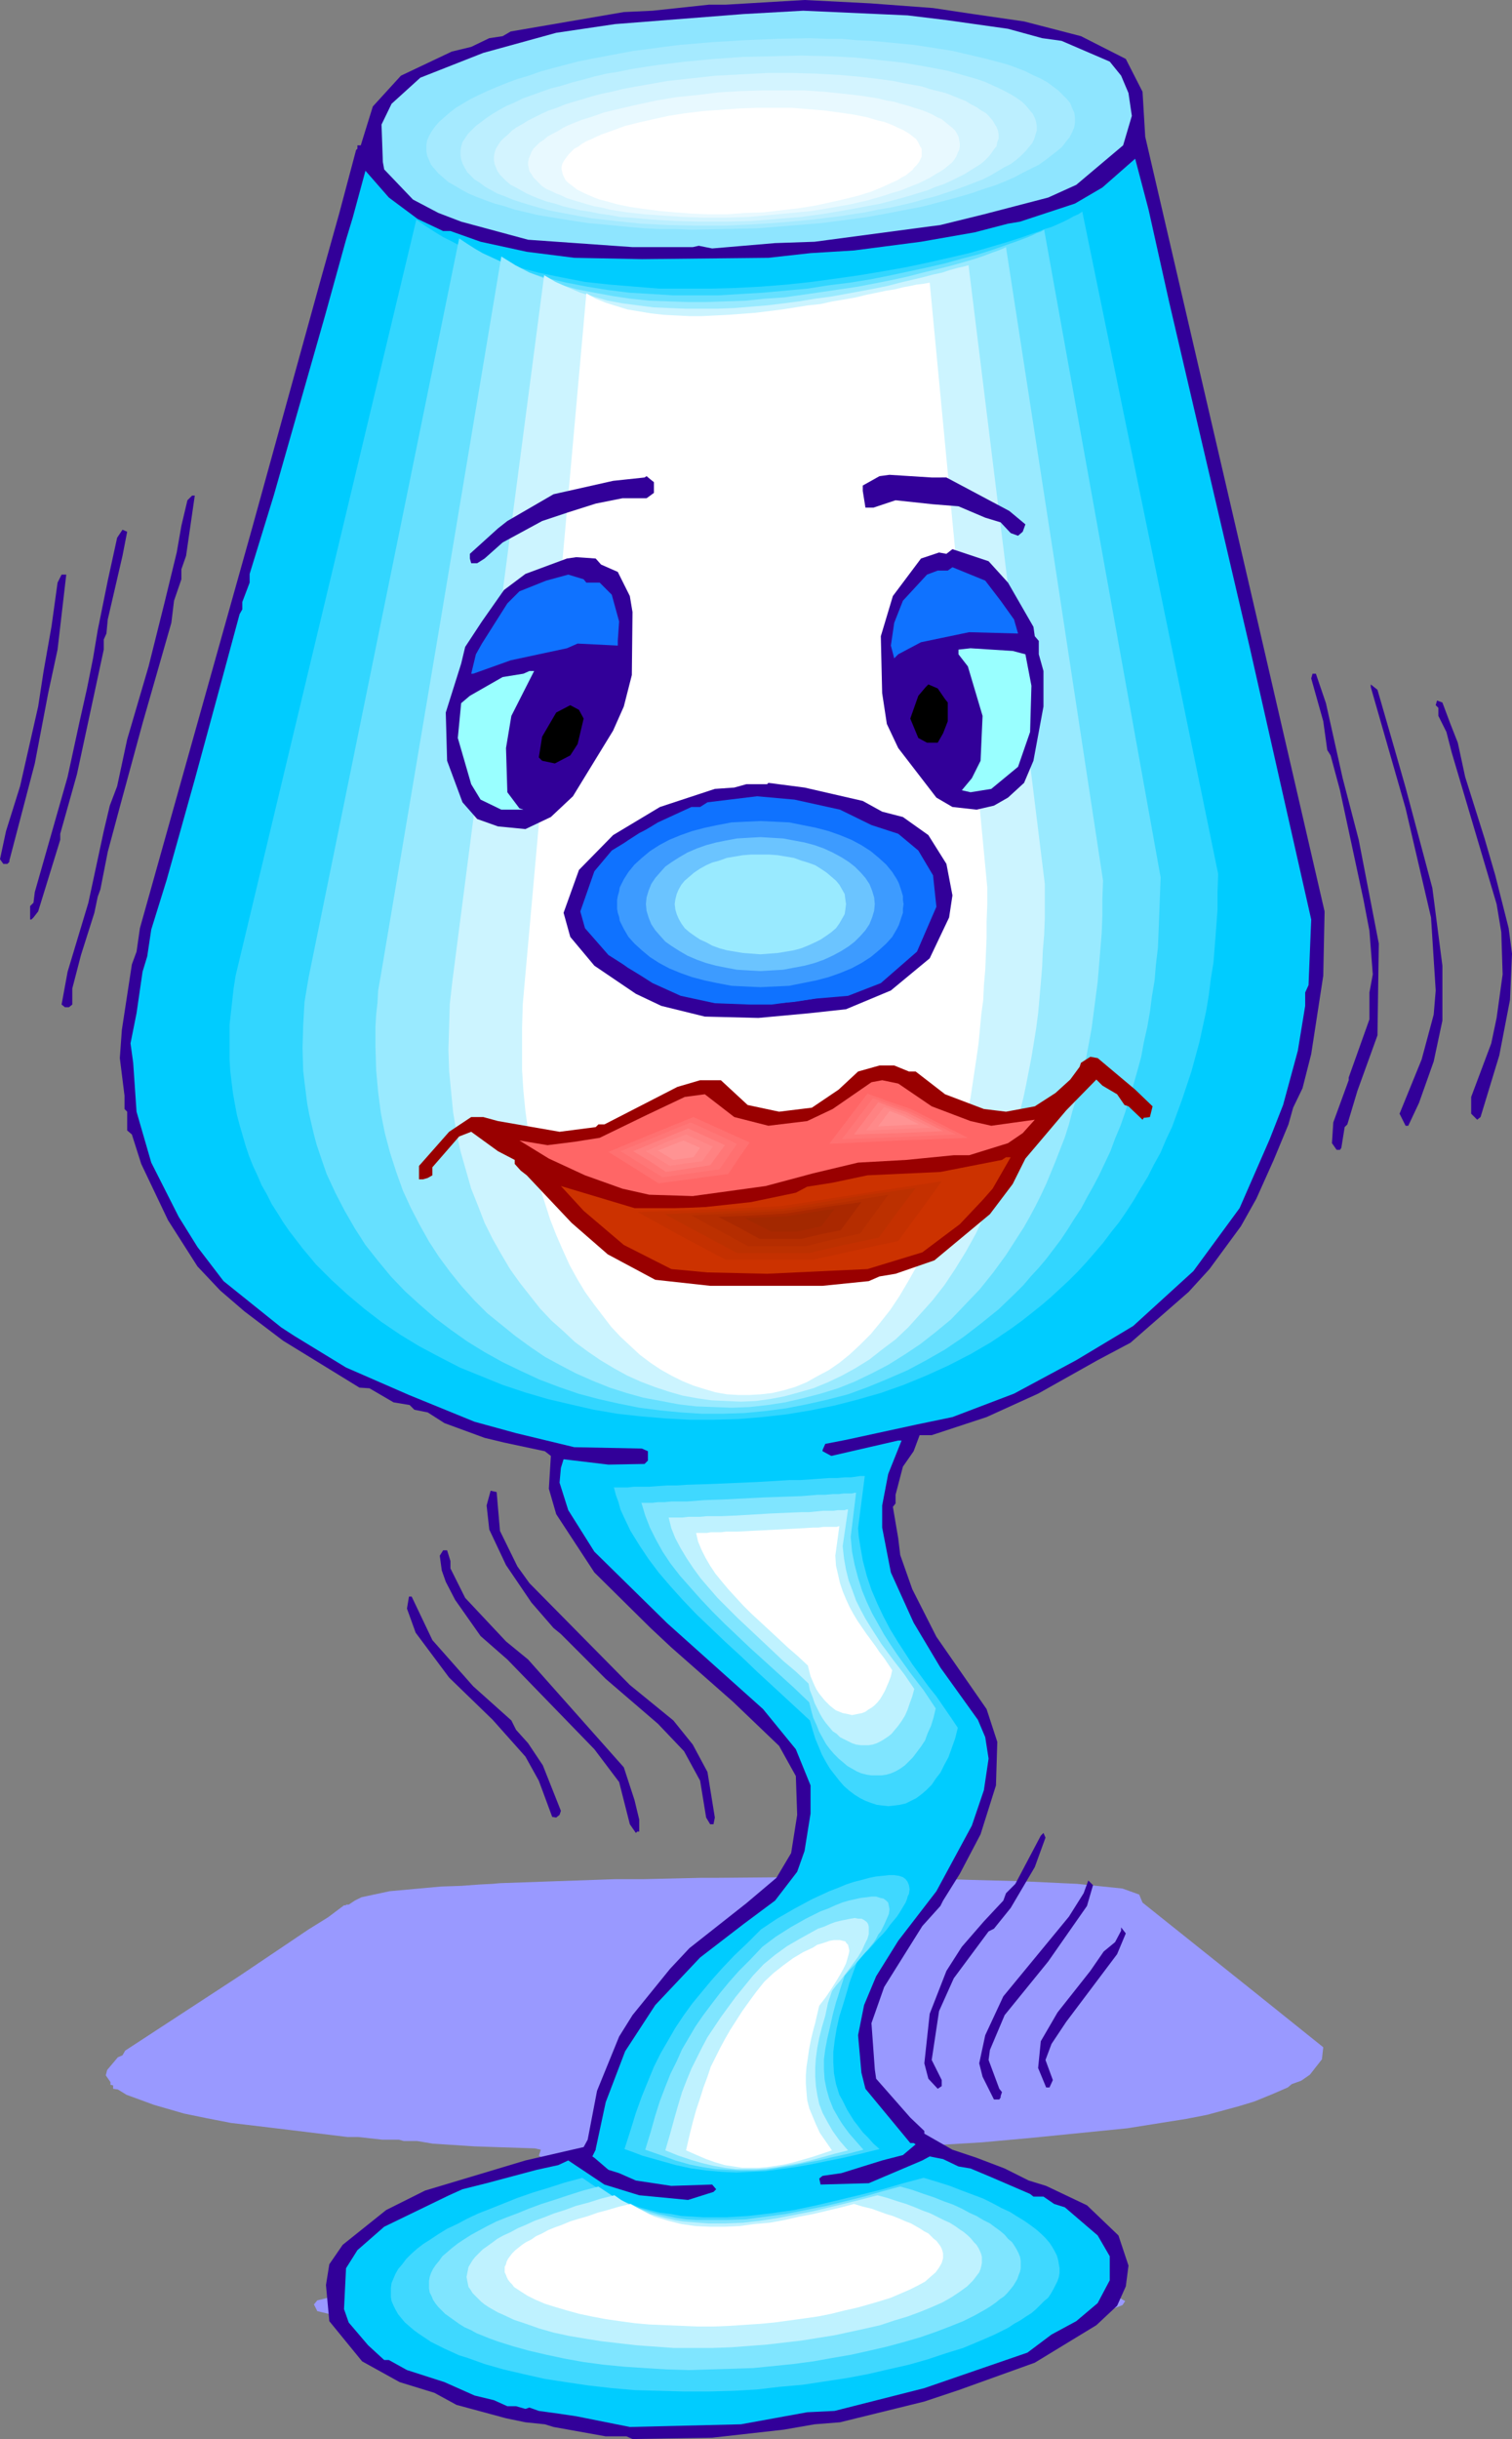 <?xml version="1.0" encoding="UTF-8" standalone="no"?>
<svg
   version="1.0"
   width="96.57mm"
   height="155.711mm"
   id="svg82"
   sodipodi:docname="Glass Shaking.wmf"
   xmlns:inkscape="http://www.inkscape.org/namespaces/inkscape"
   xmlns:sodipodi="http://sodipodi.sourceforge.net/DTD/sodipodi-0.dtd"
   xmlns="http://www.w3.org/2000/svg"
   xmlns:svg="http://www.w3.org/2000/svg">
  <rect width="100%" height="100%" fill="#808080" stroke="none"/>
  <sodipodi:namedview
     id="namedview82"
     pagecolor="#ffffff"
     bordercolor="#000000"
     borderopacity="0.25"
     inkscape:showpageshadow="2"
     inkscape:pageopacity="0.0"
     inkscape:pagecheckerboard="0"
     inkscape:deskcolor="#d1d1d1"
     inkscape:document-units="mm" />
  <defs
     id="defs1">
    <pattern
       id="WMFhbasepattern"
       patternUnits="userSpaceOnUse"
       width="6"
       height="6"
       x="0"
       y="0" />
  </defs>
  <path
     style="fill:#9999ff;fill-opacity:1;fill-rule:evenodd;stroke:none"
     d="m 223.938,453.263 9.856,0.323 12.279,0.323 13.895,0.646 10.987,1.131 4.039,1.454 0.808,1.939 27.306,21.815 16.319,13.089 -0.323,2.909 -2.908,3.717 -2.1,1.454 -2.262,0.808 -0.969,0.808 -3.716,1.616 -4.362,1.778 -3.716,1.131 -7.755,2.101 -5.009,0.97 -14.218,2.262 -8.079,0.808 -14.541,1.454 -12.441,1.131 -13.41,0.808 h -3.07 l -1.454,0.646 -2.585,0.808 -1.777,1.131 v 0.485 l -0.646,0.162 1.454,1.454 0.323,0.808 2.908,1.454 5.817,2.262 12.441,3.07 2.585,1.616 -0.323,1.939 -3.716,2.101 -5.009,1.778 -4.039,1.293 -0.808,0.323 -4.362,0.808 -9.533,2.747 -2.908,1.616 0.808,2.101 0.323,0.323 8.402,1.778 3.393,0.646 v 0.162 l 6.786,0.646 5.817,0.485 6.948,0.323 5.817,0.646 4.362,0.323 9.856,0.808 7.594,1.293 2.585,1.454 -0.646,0.97 -2.1,0.808 -5.17,0.97 -15.026,1.616 -18.581,1.131 -8.24,0.646 -20.681,0.808 -6.14,0.162 -7.594,0.323 -17.45,0.323 h -19.389 l -1.454,-0.162 h -5.009 l -12.764,-0.323 -2.262,-0.162 -4.686,-0.162 -4.847,-0.162 -11.956,-0.646 -5.493,-0.485 -8.402,-0.485 -9.048,-0.808 -8.079,-1.939 -0.808,-1.616 0.808,-0.97 3.231,-0.808 10.502,-1.616 9.533,-0.808 24.559,-1.454 14.218,-0.485 0.969,-0.323 2.262,-2.262 5.493,-2.424 3.231,-0.97 9.21,-2.101 4.686,-0.97 13.895,-1.939 7.271,-1.131 3.716,-1.131 1.293,-1.778 -0.323,-1.778 -4.039,-1.293 -11.148,-2.101 -15.026,-2.424 -5.17,-0.808 -13.895,-2.585 -9.048,-2.585 -1.939,-1.131 0.485,-1.454 -1.454,-0.323 -9.856,-0.323 -4.686,-0.162 -10.017,-0.646 -3.878,-0.646 h -3.231 l -1.131,-0.323 h -4.039 l -5.817,-0.646 h -2.585 l -18.581,-2.262 -9.533,-1.131 -5.817,-1.131 -5.493,-1.131 -7.271,-2.101 -6.624,-2.424 -2.1,-1.293 -1.131,-0.162 v -0.808 l -0.646,-0.162 v -0.646 l -1.131,-1.616 0.323,-1.293 2.585,-3.07 1.131,-0.485 0.646,-1.131 27.467,-17.937 16.803,-11.311 4.686,-2.909 3.878,-2.909 h 0.485 v -0.162 h 0.646 l 1.454,-0.97 1.616,-0.808 6.786,-1.454 12.441,-1.131 4.847,-0.162 4.362,-0.323 3.231,-0.162 1.777,-0.162 27.79,-0.97 h 6.786 l 14.057,-0.323 h 3.878 l 19.389,-0.162 15.996,0.162 z"
     id="path1" />
  <path
     style="fill:#320099;fill-opacity:1;fill-rule:evenodd;stroke:none"
     d="m 225.231,1.939 9.694,1.454 12.279,1.778 13.734,3.555 10.825,5.494 4.039,7.918 0.646,10.827 27.144,116.992 16.157,69.969 -0.323,15.513 -2.908,18.906 -2.1,8.241 -2.262,4.686 -1.131,4.04 -3.555,8.564 -4.201,9.372 -3.716,6.625 -7.594,10.342 -5.009,5.494 -14.057,12.281 -7.917,4.201 -14.38,8.08 -12.441,5.656 -13.249,4.363 h -2.908 l -1.454,3.878 -2.585,3.717 -1.777,6.787 v 2.101 l -0.646,0.808 1.293,7.595 0.485,4.04 2.908,8.241 5.817,11.473 12.118,17.452 2.585,7.918 -0.323,10.503 -3.716,11.796 -5.009,9.534 -4.039,6.464 -0.646,1.293 -4.362,4.848 -9.21,14.705 -3.07,8.726 0.808,11.15 0.323,2.262 8.24,9.372 3.393,3.232 v 0.646 l 6.786,3.878 5.817,1.939 6.786,2.585 5.817,2.909 4.201,1.293 9.856,4.686 7.594,7.272 2.424,7.272 -0.646,5.009 -2.1,4.686 -5.009,4.686 -14.865,9.049 -18.419,6.625 -8.24,2.747 -20.358,5.009 -6.14,0.485 -7.432,1.293 -17.288,1.939 -19.227,0.323 -1.454,-0.646 h -5.009 l -12.603,-2.262 -2.1,-0.646 -4.686,-0.485 -4.686,-0.97 -11.956,-3.232 -5.332,-2.909 -8.402,-2.585 -9.048,-5.009 -7.917,-9.695 -0.808,-8.726 0.808,-5.009 3.231,-4.686 10.502,-8.403 9.371,-4.686 24.236,-7.272 14.057,-3.232 0.969,-1.778 2.262,-11.796 5.332,-13.089 3.231,-5.171 9.048,-11.15 4.686,-5.009 13.734,-10.827 7.271,-6.14 3.555,-5.979 1.454,-9.211 -0.323,-9.372 -4.039,-7.272 -11.148,-10.665 -14.865,-13.089 -5.009,-4.686 -13.572,-13.412 -9.21,-14.058 -1.777,-6.14 0.485,-7.918 -1.454,-1.131 -9.856,-2.101 -4.686,-1.131 -9.694,-3.555 -4.039,-2.585 -3.231,-0.646 -1.131,-1.131 -3.878,-0.646 -5.817,-3.393 -2.424,-0.162 -18.419,-11.311 -9.371,-7.11 -5.817,-5.009 -5.493,-5.817 -7.109,-11.15 -6.463,-13.574 -2.262,-7.11 -1.131,-0.97 v -4.525 l -0.646,-0.646 v -3.232 l -1.131,-9.049 0.485,-6.787 2.424,-15.836 1.131,-3.07 0.808,-5.656 L 60.751,127.819 77.393,67.545 81.917,51.386 85.956,36.196 86.279,35.873 v -0.808 h 0.808 l 1.454,-4.686 1.454,-4.686 6.786,-7.433 12.279,-5.817 4.686,-1.131 4.362,-2.101 3.231,-0.485 1.939,-1.131 27.306,-4.686 6.948,-0.323 13.572,-1.454 h 4.039 L 194.209,0 210.043,0.808 Z"
     id="path2" />
  <path
     style="fill:#8ee5ff;fill-opacity:1;fill-rule:evenodd;stroke:none"
     d="m 228.462,4.848 14.865,2.101 8.24,2.262 4.686,0.646 11.633,5.009 2.747,3.393 1.777,4.201 0.808,5.494 -2.1,7.11 -11.31,9.534 -6.786,3.07 -15.511,4.04 -10.502,2.585 -30.375,4.04 -9.533,0.323 -15.188,1.293 -3.231,-0.646 -1.454,0.323 H 152.685 l -25.205,-1.778 -16.157,-4.363 -5.493,-2.101 -6.14,-3.232 -6.948,-7.272 -0.323,-1.778 -0.323,-9.049 2.424,-5.009 6.948,-6.302 15.188,-5.979 17.611,-4.848 14.218,-2.101 31.022,-2.424 14.38,-0.808 25.205,1.131 z"
     id="path3" />
  <path
     style="fill:#00ccff;fill-opacity:1;fill-rule:evenodd;stroke:none"
     d="m 282.265,73.039 19.389,83.058 14.865,65.768 -0.646,15.836 -0.808,1.778 v 3.232 l -1.777,10.827 -3.555,13.089 -3.231,8.241 -7.271,16.644 -11.148,15.19 -14.541,13.25 -13.734,8.241 -15.026,8.08 -14.865,5.656 -8.563,1.778 -17.127,3.717 -5.009,0.97 -0.646,1.454 v 0.323 l 2.1,1.131 16.157,-3.717 h 0.808 l -3.231,8.08 -1.454,7.595 v 5.333 l 2.1,10.827 5.493,12.119 6.463,10.827 9.048,12.604 1.777,4.201 0.808,5.171 -1.131,7.595 -2.908,8.564 -8.563,15.836 -9.21,11.958 -5.332,8.564 -2.908,6.948 -1.454,7.272 0.808,9.049 0.969,3.878 10.825,13.089 h 0.808 l 0.485,0.323 -3.07,2.585 -5.009,1.293 -9.856,3.07 -4.524,0.646 -0.808,0.646 0.323,1.454 11.633,-0.323 12.926,-5.494 1.777,-0.97 3.231,0.646 3.716,1.778 2.908,0.485 5.009,2.101 9.371,4.04 0.808,0.646 h 2.424 l 2.585,1.778 2.585,0.808 7.917,6.787 2.908,5.009 v 5.817 l -2.908,5.494 -5.17,4.363 -5.978,3.232 -5.817,4.363 -24.882,8.564 -21.651,5.494 -6.624,0.323 -15.996,2.909 -26.821,0.646 -10.502,-2.101 -2.424,-0.485 -4.362,-0.646 -4.686,-0.646 -2.262,-0.808 -0.969,0.323 -2.262,-0.646 h -2.1 l -3.231,-1.454 -4.686,-1.131 -7.271,-3.232 -9.048,-2.909 -4.362,-2.424 h -1.131 l -3.878,-3.555 -4.686,-5.494 -1.131,-3.232 0.485,-9.857 2.747,-4.363 6.463,-5.656 15.672,-7.595 3.231,-1.454 5.817,-1.454 12.118,-3.232 5.17,-1.131 2.424,-1.131 8.725,5.817 8.402,2.585 11.795,1.131 6.14,-1.939 0.646,-0.646 -0.969,-1.131 -9.856,0.323 -8.563,-1.293 -4.039,-1.778 -2.585,-0.808 -3.393,-2.909 -0.485,-0.323 0.808,-1.616 v -0.162 l 2.424,-11.311 4.686,-12.281 7.271,-11.15 10.825,-11.473 10.502,-8.08 7.594,-5.656 5.332,-6.948 1.777,-5.009 1.454,-9.049 v -6.787 l -3.555,-8.726 -7.917,-9.695 -23.105,-20.684 -17.611,-17.29 -6.301,-10.019 -2.1,-6.625 0.323,-3.555 0.646,-2.101 10.825,1.293 8.725,-0.162 0.808,-0.808 v -2.262 l -1.454,-0.646 -16.319,-0.323 -14.057,-3.393 -10.017,-2.747 -15.834,-6.464 -15.188,-6.625 -12.441,-7.595 -3.231,-2.101 -13.895,-11.15 -6.301,-8.241 -4.524,-7.272 -6.624,-13.089 -3.555,-12.281 -0.808,-11.796 -0.646,-4.686 1.454,-7.272 1.454,-10.019 1.131,-3.717 0.969,-6.464 3.716,-11.958 6.786,-24.239 6.463,-23.754 4.362,-16.159 0.646,-1.131 v -1.778 l 1.777,-4.686 v -2.101 l 5.817,-18.906 12.441,-43.63 5.009,-18.098 1.616,-5.333 3.07,-11.311 5.655,6.464 6.948,5.171 6.14,2.909 h 1.777 l 7.271,2.585 11.148,2.424 11.472,1.454 16.319,0.323 30.537,-0.323 10.179,-1.131 10.502,-0.646 16.157,-2.101 12.926,-2.262 8.079,-2.101 2.908,-0.485 13.249,-4.363 6.624,-3.878 7.917,-6.948 3.231,12.281 z"
     id="path4" />
  <path
     style="fill:#00ccff;fill-opacity:1;fill-rule:evenodd;stroke:none"
     d="m 39.423,235.115 -0.485,2.909 -0.485,3.07 -0.323,3.07 -0.323,2.909 -0.162,2.747 v 2.909 l 0.162,2.909 0.162,2.747 0.323,2.747 0.485,2.747 0.323,2.585 0.646,2.747 0.808,2.585 0.808,2.585 0.808,2.424 0.969,2.585 1.131,2.424 2.424,4.686 1.293,2.424 1.293,2.262 1.616,2.101 1.616,2.262 1.616,2.101 1.777,2.262 1.777,1.939 3.716,4.04 4.201,3.717 4.362,3.717 4.524,3.555 4.847,3.232 5.009,3.07 5.332,2.909 5.493,2.585 5.493,2.424 5.817,2.262 5.978,2.101 5.978,1.778 6.301,1.616 6.301,1.454 6.301,1.293 6.463,0.97 6.463,0.646 6.624,0.485 6.624,0.323 h 6.624 l 6.624,-0.162 6.624,-0.485 6.624,-0.646 6.463,-0.97 6.624,-1.131 6.463,-1.454 6.301,-1.778 6.301,-1.939 6.14,-2.262 5.978,-2.424 5.978,-2.909 5.655,-2.909 2.908,-1.778 2.747,-1.616 2.747,-1.778 2.747,-1.939 2.585,-1.778 2.585,-2.101 2.585,-2.101 2.424,-2.101 2.424,-2.101 2.262,-2.262 2.424,-2.424 2.262,-2.424 2.1,-2.585 2.262,-2.424 1.939,-2.747 2.1,-2.747 1.777,-2.747 1.939,-2.909 3.393,-5.979 1.616,-3.07 1.616,-3.232 1.454,-3.232 1.454,-3.393 1.131,-3.393 1.293,-3.555 1.131,-3.555 1.131,-3.717 0.808,-3.717 0.969,-3.878 0.646,-3.878 0.808,-4.04 0.485,-4.04 0.485,-4.04 0.323,-4.363 0.323,-4.201 0.162,-4.525 v -4.525 l -37.485,-163.369 -1.131,0.808 -1.293,0.646 -1.293,0.808 -1.454,0.646 -1.616,0.808 -1.777,0.808 -1.777,0.646 -1.939,0.808 -1.939,0.808 -2.1,0.646 -2.262,0.808 -2.262,0.808 -4.847,1.454 -5.17,1.454 -5.493,1.293 -5.655,1.293 -5.978,1.293 -6.14,1.131 -6.301,0.97 -6.624,0.97 -6.624,0.808 -6.786,0.646 -6.786,0.485 -6.786,0.485 -6.948,0.162 -6.786,-0.162 -6.948,-0.162 -6.786,-0.485 -6.624,-0.646 -6.624,-0.808 -6.463,-1.131 -3.07,-0.808 -3.231,-0.646 -3.07,-0.808 -2.908,-0.97 -3.07,-0.97 -2.908,-0.97 -2.747,-1.131 -2.908,-1.131 -2.585,-1.293 -2.747,-1.293 -2.585,-1.454 -2.424,-1.454 -2.424,-1.616 -2.262,-1.616 z"
     id="path5" />
  <path
     style="fill:#32d6ff;fill-opacity:1;fill-rule:evenodd;stroke:none"
     d="m 56.873,235.438 -0.485,3.07 -0.323,2.909 -0.323,2.909 -0.323,2.909 v 2.909 2.747 2.747 l 0.162,2.747 0.323,2.747 0.323,2.585 0.485,2.747 0.485,2.585 0.646,2.424 1.454,5.009 0.808,2.424 0.969,2.424 1.131,2.424 0.969,2.262 1.293,2.262 1.131,2.262 1.454,2.262 1.293,2.101 1.454,2.101 3.231,4.201 3.231,3.878 3.716,3.717 3.878,3.555 4.039,3.393 4.201,3.232 4.524,3.07 4.524,2.747 4.847,2.585 5.009,2.585 5.17,2.101 5.17,2.101 5.332,1.778 5.493,1.616 5.493,1.293 5.655,1.293 5.655,0.97 5.817,0.646 5.817,0.485 5.817,0.323 h 5.817 l 5.978,-0.162 5.817,-0.485 5.817,-0.646 5.817,-0.97 5.655,-1.131 5.655,-1.454 5.655,-1.616 5.493,-1.939 5.493,-2.262 5.332,-2.424 5.332,-2.747 5.009,-2.909 5.009,-3.393 2.424,-1.778 2.262,-1.778 2.424,-1.939 2.262,-1.939 2.1,-1.939 2.262,-2.101 2.1,-2.101 2.1,-2.262 2.1,-2.424 1.939,-2.262 1.939,-2.585 1.939,-2.424 1.777,-2.585 1.777,-2.747 1.616,-2.747 1.777,-2.909 1.454,-2.909 1.616,-2.909 1.293,-3.07 1.454,-3.07 2.424,-6.625 2.262,-6.787 0.969,-3.555 0.969,-3.555 0.808,-3.717 0.808,-3.717 0.646,-3.878 0.485,-3.878 0.646,-4.04 0.323,-4.04 0.323,-4.201 0.323,-4.363 v -4.201 l 0.162,-4.525 -32.799,-159.814 -0.969,0.646 -1.131,0.485 -1.131,0.646 -1.293,0.646 -1.454,0.646 -1.454,0.646 -1.616,0.485 -1.616,0.646 -1.939,0.646 -1.777,0.646 -4.039,1.293 -4.362,1.293 -4.524,1.293 -4.847,1.131 -5.009,1.131 -5.332,1.131 -5.493,0.97 -5.817,0.97 -5.655,0.808 -5.978,0.808 -5.978,0.646 -6.14,0.485 -6.14,0.323 -6.14,0.162 h -6.14 -6.14 l -5.978,-0.485 -5.978,-0.485 -5.978,-0.646 -5.817,-1.131 -5.493,-1.131 -5.493,-1.454 -2.747,-0.808 -2.585,-0.808 -2.424,-0.97 -2.585,-1.131 -2.424,-0.97 -2.424,-1.293 -2.262,-1.131 -2.1,-1.293 -2.262,-1.454 -2.1,-1.454 z"
     id="path6" />
  <path
     style="fill:#66e0ff;fill-opacity:1;fill-rule:evenodd;stroke:none"
     d="m 74.484,235.923 -0.485,2.909 -0.485,2.909 -0.162,2.747 -0.162,2.909 -0.162,5.494 0.162,5.494 0.323,2.747 0.646,5.171 0.485,2.585 1.131,4.848 0.646,2.424 0.808,2.424 1.616,4.686 2.1,4.525 2.262,4.363 2.424,4.201 2.585,4.04 3.07,3.878 3.07,3.717 3.393,3.555 3.555,3.232 3.716,3.232 3.878,2.909 3.878,2.747 4.201,2.585 4.362,2.424 4.362,2.101 4.524,2.101 4.686,1.778 4.686,1.616 4.847,1.293 5.009,1.131 4.847,0.97 5.009,0.646 5.009,0.485 5.009,0.323 h 5.17 l 5.17,-0.162 5.009,-0.485 5.009,-0.646 5.009,-0.97 5.009,-1.131 5.009,-1.293 4.847,-1.778 4.686,-1.939 4.847,-2.101 4.524,-2.424 4.524,-2.585 4.524,-3.07 4.201,-3.232 4.201,-3.393 4.039,-3.878 1.939,-1.939 1.777,-2.101 1.939,-2.101 1.777,-2.101 3.555,-4.686 1.616,-2.424 1.616,-2.585 1.616,-2.424 1.454,-2.747 1.454,-2.585 1.454,-2.747 2.747,-5.817 1.131,-3.07 1.293,-3.07 1.131,-3.232 0.969,-3.232 0.969,-3.232 0.969,-3.393 0.969,-3.555 0.646,-3.555 0.808,-3.555 0.646,-3.717 0.485,-3.717 0.646,-3.878 0.323,-3.878 0.485,-4.04 0.162,-4.04 0.162,-4.201 0.162,-4.363 0.162,-4.363 -28.113,-156.259 -0.808,0.485 -0.969,0.323 -0.969,0.485 -1.131,0.485 -1.293,0.485 -1.293,0.485 -2.747,0.97 -3.231,1.131 -3.555,1.131 -3.716,0.97 -4.039,1.131 -4.201,0.97 -4.524,0.97 -4.524,0.97 -4.847,0.97 -5.009,0.808 -5.17,0.646 -5.17,0.808 -5.332,0.485 -5.332,0.485 -5.332,0.323 -5.493,0.323 h -5.332 -5.493 l -5.332,-0.323 -5.332,-0.323 -5.17,-0.646 -5.009,-0.808 -5.009,-0.97 -4.847,-1.131 -4.686,-1.454 -4.362,-1.616 -2.1,-0.97 -2.1,-0.97 -2.1,-0.97 -1.939,-1.131 -1.777,-1.131 -1.939,-1.293 z"
     id="path7" />
  <path
     style="fill:#99eaff;fill-opacity:1;fill-rule:evenodd;stroke:none"
     d="m 91.773,236.246 -0.485,2.747 -0.162,2.909 -0.323,2.909 -0.162,2.747 v 5.333 l 0.162,5.333 0.485,5.332 0.646,5.009 0.969,4.848 1.293,4.848 1.454,4.525 1.616,4.525 1.939,4.201 2.1,4.04 2.262,4.04 2.424,3.717 2.747,3.717 2.747,3.393 3.07,3.393 3.07,3.07 3.393,2.747 3.393,2.747 3.555,2.585 3.555,2.424 3.878,2.101 3.716,1.939 4.039,1.778 4.039,1.616 4.039,1.293 4.039,1.131 4.362,0.808 4.201,0.808 4.201,0.485 4.362,0.162 4.201,0.162 4.362,-0.162 4.362,-0.485 4.201,-0.646 4.201,-0.97 4.362,-1.131 4.201,-1.293 4.039,-1.616 4.039,-1.939 4.039,-2.101 3.878,-2.424 3.878,-2.585 3.716,-2.909 3.716,-3.07 3.393,-3.555 3.555,-3.717 3.231,-4.04 3.07,-4.201 1.454,-2.262 1.454,-2.262 1.454,-2.262 1.454,-2.585 1.293,-2.424 1.293,-2.585 1.293,-2.747 1.131,-2.747 1.131,-2.747 1.131,-2.909 1.131,-2.909 0.969,-3.07 0.808,-3.07 0.969,-3.232 0.969,-3.232 0.646,-3.393 0.808,-3.393 0.646,-3.393 0.646,-3.555 0.485,-3.717 0.485,-3.717 0.485,-3.717 0.323,-3.878 0.646,-7.918 0.162,-4.201 v -4.04 l 0.162,-4.363 -11.633,-76.433 -11.795,-76.433 -0.646,0.323 -0.808,0.323 -0.808,0.323 -0.969,0.323 -2.1,0.808 -2.424,0.808 -2.747,0.808 -2.908,0.808 -3.231,0.808 -3.393,0.808 -3.716,0.97 -3.716,0.808 -4.039,0.808 -4.201,0.808 -4.362,0.646 -4.362,0.646 -4.524,0.646 -4.524,0.646 -4.686,0.323 -4.686,0.485 -4.686,0.162 -4.686,0.162 h -4.686 l -4.686,-0.162 -4.524,-0.162 -4.524,-0.485 -4.362,-0.646 -4.362,-0.808 -4.201,-0.808 -4.039,-1.131 -3.716,-1.454 -3.716,-1.454 -3.393,-1.778 -3.393,-2.101 -14.541,87.098 z"
     id="path8" />
  <path
     style="fill:#ccf4ff;fill-opacity:1;fill-rule:evenodd;stroke:none"
     d="m 109.222,236.569 -0.646,5.656 -0.162,5.494 -0.162,5.494 0.162,5.171 0.485,5.009 0.485,5.009 0.808,4.848 0.969,4.525 1.293,4.525 1.293,4.525 1.616,4.04 1.616,4.201 1.939,3.878 2.1,3.717 2.1,3.555 2.424,3.393 2.424,3.07 2.424,3.07 2.747,2.909 2.908,2.585 2.747,2.585 3.07,2.262 3.07,2.101 3.231,1.939 3.231,1.778 3.231,1.454 3.393,1.293 3.393,1.131 3.393,0.97 3.555,0.646 3.393,0.485 3.555,0.162 3.555,0.162 3.555,-0.162 3.555,-0.485 3.393,-0.646 3.555,-0.97 3.393,-0.97 3.555,-1.454 3.393,-1.616 3.231,-1.778 3.393,-2.101 3.07,-2.424 3.231,-2.424 3.07,-2.909 2.908,-3.232 2.908,-3.232 2.908,-3.717 2.585,-3.878 2.585,-4.201 2.424,-4.363 2.262,-4.848 2.1,-5.009 1.131,-2.585 0.969,-2.747 0.969,-2.747 0.808,-2.747 0.969,-2.909 0.808,-2.909 0.646,-3.07 0.808,-3.232 0.646,-3.07 1.293,-6.625 1.131,-6.948 0.485,-3.717 0.323,-3.555 0.323,-3.717 0.323,-3.878 0.162,-3.878 0.323,-3.878 0.162,-4.04 v -4.201 -4.04 l -18.419,-149.31 -1.131,0.323 -1.454,0.323 -1.777,0.485 -1.939,0.646 -2.262,0.485 -2.424,0.646 -2.747,0.646 -2.747,0.646 -3.07,0.808 -3.231,0.646 -3.393,0.646 -3.555,0.646 -3.555,0.646 -3.716,0.485 -3.878,0.646 -3.716,0.485 -4.039,0.485 -3.878,0.323 -4.039,0.323 -4.039,0.162 h -3.878 -3.878 l -3.878,-0.162 -3.878,-0.162 -3.716,-0.485 -3.716,-0.485 -3.555,-0.646 -3.393,-0.97 -3.231,-0.97 -3.07,-1.293 -2.908,-1.293 -2.747,-1.616 -11.148,84.997 -5.493,42.66 z"
     id="path9" />
  <path
     style="fill:#ffffff;fill-opacity:1;fill-rule:evenodd;stroke:none"
     d="m 126.672,236.893 -0.485,5.494 -0.162,5.494 v 5.333 5.009 l 0.323,5.009 0.485,4.848 0.646,4.686 0.808,4.686 0.808,4.363 1.131,4.363 1.293,4.04 1.293,4.04 1.454,3.717 1.616,3.717 1.616,3.555 1.777,3.232 1.939,3.232 2.1,2.909 2.1,2.747 2.1,2.747 2.262,2.424 2.424,2.262 2.262,2.101 2.585,1.939 2.424,1.616 2.585,1.454 2.585,1.293 2.747,1.131 2.585,0.808 2.747,0.808 2.747,0.485 2.747,0.162 h 2.747 l 2.747,-0.162 2.747,-0.323 2.747,-0.646 2.747,-0.808 2.747,-1.131 2.585,-1.454 2.747,-1.454 2.585,-1.778 2.585,-2.101 2.424,-2.262 2.585,-2.585 2.262,-2.747 2.424,-3.07 2.262,-3.393 2.1,-3.555 2.1,-3.717 1.939,-4.201 1.939,-4.363 1.777,-4.686 1.777,-4.848 1.454,-5.171 1.454,-5.494 1.293,-5.817 0.646,-2.909 0.646,-3.07 0.485,-3.232 0.485,-3.232 0.485,-3.232 0.485,-3.393 0.323,-3.393 0.323,-3.555 0.485,-3.555 0.162,-3.555 0.323,-3.717 0.162,-3.878 0.162,-3.878 v -3.878 l 0.162,-4.04 v -4.201 l -13.895,-145.917 -0.808,0.162 -0.969,0.162 -1.454,0.162 -1.454,0.323 -1.777,0.323 -1.939,0.485 -0.969,0.162 -1.131,0.162 -2.262,0.485 -2.424,0.485 -2.585,0.646 -2.747,0.485 -2.908,0.485 -2.908,0.646 -3.07,0.323 -6.14,0.97 -6.463,0.808 -6.463,0.485 -3.231,0.162 -3.231,0.162 h -3.07 l -3.231,-0.162 -3.07,-0.162 -2.908,-0.323 -2.908,-0.485 -2.908,-0.485 -2.585,-0.808 -2.585,-0.808 -2.424,-0.97 -2.262,-1.293 z"
     id="path10" />
  <path
     style="fill:#320099;fill-opacity:1;fill-rule:evenodd;stroke:none"
     d="m 228.462,115.214 15.188,8.08 3.878,3.232 -0.646,1.778 -1.131,0.97 -1.777,-0.646 -2.424,-2.585 -3.716,-1.131 -6.463,-2.747 -6.14,-0.485 -9.048,-0.97 -5.332,1.778 H 208.912 l -0.646,-4.04 v -1.293 l 4.039,-2.262 2.424,-0.323 10.179,0.646 z"
     id="path11" />
  <path
     style="fill:#320099;fill-opacity:1;fill-rule:evenodd;stroke:none"
     d="m 157.855,116.346 v 2.585 l -1.777,1.293 h -5.817 l -6.463,1.293 -6.624,2.101 -6.301,2.101 -9.533,5.171 -4.362,3.878 -1.777,1.131 h -1.454 l -0.323,-1.131 v -1.131 l 6.786,-6.14 2.262,-1.778 11.148,-6.464 14.38,-3.232 7.594,-0.808 0.485,-0.323 0.969,0.808 z"
     id="path12" />
  <path
     style="fill:#320099;fill-opacity:1;fill-rule:evenodd;stroke:none"
     d="m 44.917,134.121 -1.131,3.232 v 2.424 l -1.777,5.171 -0.646,5.333 -6.948,24.239 -5.493,20.199 -2.908,10.827 -1.777,9.049 -0.646,1.778 -0.808,3.878 -3.231,10.18 -2.1,8.08 v 3.878 l -0.808,0.646 h -0.969 l -0.808,-0.646 1.454,-7.918 5.009,-16.644 3.716,-17.29 1.454,-6.14 1.777,-4.686 2.424,-11.311 5.17,-17.613 3.878,-15.513 2.908,-11.958 1.131,-6.464 1.454,-6.14 1.131,-1.131 h 0.646 z"
     id="path13" />
  <path
     style="fill:#320099;fill-opacity:1;fill-rule:evenodd;stroke:none"
     d="m 29.568,134.121 -3.555,15.351 -0.323,3.393 -0.646,1.454 v 2.424 l -6.463,30.056 -4.039,14.382 v 1.454 l -5.332,17.29 -1.131,1.454 -0.485,0.485 H 7.271 v -3.232 l 0.808,-0.808 0.323,-2.585 7.917,-27.794 2.908,-13.412 1.777,-7.918 1.454,-7.272 1.131,-6.787 2.424,-11.958 2.262,-10.342 1.293,-1.939 1.131,0.485 z"
     id="path14" />
  <path
     style="fill:#320099;fill-opacity:1;fill-rule:evenodd;stroke:none"
     d="m 243.327,140.584 6.14,10.665 0.323,2.262 0.969,1.131 v 3.232 l 1.131,4.04 v 8.564 l -2.424,13.089 -2.262,5.333 -3.878,3.555 -3.393,1.939 -4.201,0.97 -5.817,-0.646 -3.878,-2.262 -9.21,-11.958 -2.747,-5.817 -1.131,-7.433 -0.323,-13.735 2.908,-9.695 6.786,-9.049 4.362,-1.454 1.777,0.323 1.454,-1.131 8.725,2.909 z"
     id="path15" />
  <path
     style="fill:#320099;fill-opacity:1;fill-rule:evenodd;stroke:none"
     d="m 145.091,136.221 4.039,1.778 2.908,5.817 0.646,3.878 -0.162,15.19 -1.939,7.595 -2.585,5.817 -9.694,15.836 -5.332,5.009 -6.14,2.909 -6.624,-0.646 -5.009,-1.778 -3.555,-4.04 -3.716,-10.019 -0.323,-11.635 3.716,-11.796 0.969,-4.04 4.039,-6.14 5.332,-7.595 5.17,-3.878 10.017,-3.717 2.262,-0.323 4.686,0.323 z"
     id="path16" />
  <path
     style="fill:#0f72ff;fill-opacity:1;fill-rule:evenodd;stroke:none"
     d="m 241.549,144.947 3.231,4.525 0.969,3.393 -11.795,-0.323 -11.633,2.424 -5.493,2.909 -0.969,0.97 -0.808,-3.07 0.808,-5.494 2.1,-5.333 5.817,-6.302 2.585,-0.97 h 2.424 l 1.131,-0.808 7.917,3.232 z"
     id="path17" />
  <path
     style="fill:#320099;fill-opacity:1;fill-rule:evenodd;stroke:none"
     d="m 13.895,156.743 -2.262,10.503 -3.231,16.967 -6.14,23.431 v 0.323 l -0.485,0.485 H 0.808 L 0,207.321 l 1.454,-6.787 3.393,-10.827 4.362,-19.229 1.293,-8.403 1.939,-10.988 1.454,-10.503 0.969,-1.939 h 1.131 z"
     id="path18" />
  <path
     style="fill:#0f72ff;fill-opacity:1;fill-rule:evenodd;stroke:none"
     d="m 141.537,140.584 h 3.231 l 2.908,2.909 1.777,6.464 -0.323,4.686 v 1.131 l -9.694,-0.485 -2.585,1.131 -13.572,2.909 -9.048,3.232 h -0.485 l 1.131,-4.686 1.454,-2.585 6.14,-9.695 2.908,-2.909 6.463,-2.585 5.332,-1.454 3.716,1.131 z"
     id="path19" />
  <path
     style="fill:#99ffff;fill-opacity:1;fill-rule:evenodd;stroke:none"
     d="m 247.528,157.875 1.454,7.595 -0.323,11.15 -2.908,8.403 -6.463,5.333 -5.009,0.808 -2.1,-0.485 2.424,-2.909 2.1,-4.201 0.485,-10.827 -3.555,-11.958 -2.262,-2.909 v -1.131 l 2.908,-0.323 10.179,0.646 z"
     id="path20" />
  <path
     style="fill:#320099;fill-opacity:1;fill-rule:evenodd;stroke:none"
     d="m 227.331,160.783 2.262,2.585 2.908,6.302 1.454,6.625 -0.323,5.333 -0.808,2.585 -4.039,3.232 -1.454,0.323 -9.694,-13.089 -1.777,-5.656 v -5.333 l 1.454,-0.323 1.777,-2.262 4.686,-2.262 2.908,-0.97 0.646,0.808 z"
     id="path21" />
  <path
     style="fill:#320099;fill-opacity:1;fill-rule:evenodd;stroke:none"
     d="m 149.131,161.914 -1.777,9.534 -6.14,11.311 -5.17,7.918 -3.878,2.585 -0.323,0.323 -4.039,-3.878 h -0.969 l -1.454,-3.393 0.646,-11.796 3.231,-5.817 0.323,-1.778 5.17,-5.817 v -0.808 l 4.686,-0.97 7.917,0.323 z"
     id="path22" />
  <path
     style="fill:#99ffff;fill-opacity:1;fill-rule:evenodd;stroke:none"
     d="m 123.441,172.741 -1.293,7.756 0.323,10.665 2.908,3.878 0.969,0.323 h -5.332 l -5.009,-2.424 -2.262,-3.717 -3.231,-11.15 0.808,-8.403 2.1,-1.778 7.917,-4.525 5.009,-0.808 1.454,-0.646 h 1.131 z"
     id="path23" />
  <path
     style="fill:#320099;fill-opacity:1;fill-rule:evenodd;stroke:none"
     d="m 320.073,169.671 4.039,18.098 3.878,14.866 4.847,25.047 -0.323,22.138 -4.847,13.412 -2.424,8.08 -0.646,0.646 -0.808,5.009 -0.323,0.485 h -0.808 l -1.131,-1.616 0.323,-5.009 3.716,-10.18 v -0.646 l 5.009,-14.058 v -6.464 l 0.808,-4.363 -0.808,-10.503 -1.454,-7.595 -5.655,-26.339 -2.262,-8.403 -0.808,-1.293 -0.969,-6.948 -2.908,-10.342 0.323,-1.131 h 0.808 z"
     id="path24" />
  <path
     style="fill:#000000;fill-opacity:1;fill-rule:evenodd;stroke:none"
     d="m 228.139,168.701 0.646,0.808 v 4.525 l -1.131,2.909 -1.293,2.262 h -2.585 l -2.1,-1.131 -1.939,-4.686 1.939,-5.494 1.777,-2.101 0.646,-0.646 2.262,0.97 z"
     id="path25" />
  <path
     style="fill:#320099;fill-opacity:1;fill-rule:evenodd;stroke:none"
     d="m 336.715,180.982 2.585,9.049 6.463,24.239 2.424,18.745 v 13.25 l -2.1,9.857 -3.555,10.019 -2.585,5.494 h -0.646 l -1.454,-2.909 5.332,-13.089 2.908,-10.827 0.485,-5.817 -1.131,-17.613 -6.14,-26.339 -8.402,-29.248 v -0.646 l 1.616,1.293 z"
     id="path26" />
  <path
     style="fill:#320099;fill-opacity:1;fill-rule:evenodd;stroke:none"
     d="m 350.126,174.68 1.777,4.525 1.777,8.241 4.686,14.866 2.585,8.888 3.231,12.766 0.808,6.14 -0.485,11.15 -2.585,13.412 -4.524,14.866 -0.808,0.646 -1.454,-1.454 v -4.04 l 4.847,-12.927 1.293,-6.14 1.454,-10.503 -0.323,-10.18 -1.131,-6.787 -10.825,-36.52 -1.293,-5.009 -1.939,-3.878 v -1.939 l -0.646,-0.646 0.323,-1.131 1.293,0.485 z"
     id="path27" />
  <path
     style="fill:#000000;fill-opacity:1;fill-rule:evenodd;stroke:none"
     d="m 140.89,173.387 -1.454,6.14 -1.777,2.747 -3.716,1.939 -3.07,-0.646 -0.808,-0.808 0.808,-5.009 3.393,-5.817 3.393,-1.778 2.1,1.131 z"
     id="path28" />
  <path
     style="fill:#320099;fill-opacity:1;fill-rule:evenodd;stroke:none"
     d="m 208.266,193.263 4.686,2.585 5.009,1.293 6.14,4.363 4.362,6.948 1.454,7.595 -0.808,5.333 -4.686,9.857 -9.371,7.756 -10.825,4.525 -8.886,0.97 -12.279,1.131 -12.926,-0.323 -10.502,-2.585 -6.14,-2.909 -10.017,-6.787 -5.817,-6.948 -1.616,-5.817 3.716,-10.342 8.24,-8.403 11.31,-6.787 13.249,-4.363 4.686,-0.323 2.908,-0.808 h 5.009 l 0.323,-0.323 8.725,1.131 z"
     id="path29" />
  <path
     style="fill:#0f72ff;fill-opacity:1;fill-rule:evenodd;stroke:none"
     d="m 202.772,195.364 7.594,3.717 6.463,2.101 4.847,4.04 3.555,5.979 0.808,7.595 -4.686,10.827 -8.725,7.595 -7.917,3.07 -7.594,0.646 -10.825,1.454 h -5.332 l -8.402,-0.323 -8.24,-1.778 -6.786,-3.07 -10.664,-6.787 -5.655,-6.464 -1.131,-4.04 3.393,-9.695 4.201,-5.009 11.148,-6.787 8.079,-3.717 h 2.1 l 1.777,-1.131 11.956,-1.454 9.048,0.808 z"
     id="path30" />
  <path
     style="fill:#990000;fill-opacity:1;fill-rule:evenodd;stroke:none"
     d="m 274.025,262.909 4.201,4.04 -0.646,2.585 -1.131,0.162 h -0.323 l -0.323,0.485 -3.393,-3.232 -0.969,-0.323 -1.777,-2.585 -3.555,-2.101 -1.454,-1.454 -7.271,7.433 -9.856,11.635 -3.07,6.14 -5.493,7.272 -13.41,11.15 -9.371,3.232 -3.878,0.646 -2.585,1.131 -11.148,1.131 H 171.427 l -13.249,-1.454 -11.472,-6.14 -8.725,-7.595 -10.825,-11.473 -1.454,-1.131 -1.454,-1.616 v -0.97 l -4.039,-2.101 -6.463,-4.686 -2.908,1.131 -6.463,7.433 v 1.939 l -1.131,0.646 -1.131,0.323 h -0.969 v -3.232 l 7.271,-8.241 5.332,-3.555 h 2.908 l 3.555,0.97 14.865,2.585 8.725,-1.131 0.646,-0.646 h 1.454 l 17.611,-9.049 5.493,-1.616 h 5.009 l 6.463,5.979 7.594,1.616 7.917,-0.97 6.463,-4.363 4.686,-4.363 5.17,-1.454 h 3.555 l 3.555,1.454 h 1.616 l 7.109,5.494 9.371,3.555 5.332,0.646 6.948,-1.293 5.009,-3.232 3.555,-3.232 2.262,-3.07 0.323,-0.97 2.262,-1.454 1.777,0.323 z"
     id="path31" />
  <path
     style="fill:#ff6666;fill-opacity:1;fill-rule:evenodd;stroke:none"
     d="m 224.908,266.949 9.371,3.555 5.009,1.131 5.817,-0.808 4.686,-0.646 -2.908,3.232 -3.555,2.424 -9.371,2.909 h -3.716 l -11.472,1.131 -11.633,0.646 -10.825,2.585 -11.472,3.07 -17.611,2.424 -10.502,-0.323 -6.463,-1.454 -9.048,-3.232 -8.725,-4.04 -7.109,-4.363 6.786,1.131 6.463,-0.808 6.14,-0.97 11.31,-5.494 9.21,-4.363 4.847,-0.646 7.109,5.494 8.24,2.101 9.371,-1.131 6.14,-2.909 9.371,-6.464 2.585,-0.485 3.878,0.808 z"
     id="path32" />
  <path
     style="fill:#cc3200;fill-opacity:1;fill-rule:evenodd;stroke:none"
     d="m 239.611,286.824 -2.424,2.747 -5.493,5.817 -9.048,6.787 -13.249,4.04 -24.236,1.131 -14.38,-0.323 -8.725,-0.808 -11.472,-5.817 -9.694,-8.241 -5.493,-5.979 17.773,5.333 h 14.703 l 13.41,-1.454 10.825,-2.262 2.747,-1.454 6.14,-0.97 8.402,-1.778 17.611,-0.808 14.865,-2.909 0.969,-0.646 h 1.131 z"
     id="path33" />
  <path
     style="fill:#320099;fill-opacity:1;fill-rule:evenodd;stroke:none"
     d="m 120.694,369.397 4.201,8.564 2.908,4.04 24.236,24.562 10.502,8.564 4.686,5.817 3.555,6.625 1.777,10.988 -0.323,1.616 h -0.808 l -0.969,-1.616 -1.454,-8.888 -3.878,-7.11 -6.301,-6.625 -12.603,-10.827 -10.825,-10.827 -1.777,-1.454 -5.332,-6.14 -6.14,-9.049 -4.039,-8.564 -0.646,-5.817 0.969,-3.555 1.454,0.323 z"
     id="path34" />
  <path
     style="fill:#320099;fill-opacity:1;fill-rule:evenodd;stroke:none"
     d="m 108.738,376.669 v 1.778 l 3.555,7.11 9.856,10.503 5.332,4.363 23.105,26.016 2.585,7.918 1.131,4.686 v 2.909 h -0.485 l -0.323,0.323 -1.454,-2.101 -2.585,-10.18 -5.978,-7.918 -21.004,-21.653 -6.463,-5.656 -6.14,-8.726 -2.262,-4.363 -0.969,-2.747 -0.485,-3.555 0.808,-1.293 h 0.969 z"
     id="path35" />
  <path
     style="fill:#320099;fill-opacity:1;fill-rule:evenodd;stroke:none"
     d="m 104.375,395.737 9.856,11.15 9.21,8.241 1.131,2.262 2.908,3.232 3.555,5.333 4.362,10.988 -0.323,0.97 -0.808,0.646 -0.969,-0.162 -3.231,-8.726 -3.231,-5.817 -7.917,-8.888 -10.502,-10.18 -8.079,-10.827 -2.1,-5.817 0.485,-2.909 h 0.646 z"
     id="path36" />
  <path
     style="fill:#320099;fill-opacity:1;fill-rule:evenodd;stroke:none"
     d="m 249.79,450.516 -5.817,9.857 -4.039,5.009 -1.293,0.646 -8.402,11.311 -3.555,7.918 -1.777,11.796 2.424,4.848 v 1.454 l -0.969,0.646 -2.262,-2.424 -0.969,-3.717 1.293,-11.958 4.039,-10.342 3.716,-5.817 5.332,-6.14 4.686,-5.009 0.646,-1.778 2.262,-2.262 6.14,-11.635 0.646,-0.646 0.485,1.131 z"
     id="path37" />
  <path
     style="fill:#320099;fill-opacity:1;fill-rule:evenodd;stroke:none"
     d="m 262.392,459.888 -9.371,13.412 -10.502,12.927 -3.555,8.403 -0.323,2.424 2.585,6.948 0.646,0.808 -0.323,0.97 v 0.323 l -0.323,0.485 h -1.293 l -2.747,-5.494 -0.808,-3.232 1.454,-6.787 4.362,-9.372 15.834,-19.229 3.555,-5.656 1.131,-3.07 1.131,1.131 z"
     id="path38" />
  <path
     style="fill:#320099;fill-opacity:1;fill-rule:evenodd;stroke:none"
     d="m 269.663,471.523 -12.279,16.321 -3.555,5.332 -1.454,3.878 1.777,4.848 -0.808,1.778 h -0.808 l -1.939,-4.686 0.646,-6.464 4.039,-6.948 7.917,-10.019 3.231,-4.686 2.747,-2.262 1.454,-2.747 v -0.808 l 1.131,1.454 z"
     id="path39" />
  <path
     style="fill:#8ee5ff;fill-opacity:1;fill-rule:evenodd;stroke:none"
     d="m 183.384,55.911 4.362,-0.162 4.524,-0.323 4.201,-0.485 4.362,-0.323 4.201,-0.485 4.039,-0.646 4.039,-0.646 3.878,-0.485 3.716,-0.808 3.878,-0.646 3.555,-0.808 3.393,-0.808 3.393,-0.97 3.231,-0.97 3.231,-0.808 2.908,-0.97 2.747,-1.131 2.747,-0.97 2.585,-1.131 2.262,-1.131 2.262,-1.131 1.939,-1.131 1.939,-1.131 1.616,-1.293 1.616,-1.131 1.131,-1.293 1.131,-1.293 0.969,-1.293 0.646,-1.293 0.485,-1.293 0.323,-1.293 v -1.293 l -0.162,-1.293 -0.485,-1.293 -0.646,-1.131 -0.808,-1.293 -0.969,-1.131 -1.293,-1.131 -1.454,-1.131 -1.616,-0.97 -1.777,-1.131 -2.1,-0.97 -2.1,-0.97 -2.262,-0.97 -2.585,-0.808 -2.585,-0.808 -2.747,-0.808 L 242.034,9.857 238.964,9.049 235.733,8.403 232.501,7.918 228.947,7.433 225.392,6.948 221.838,6.464 217.96,6.14 214.082,5.817 210.205,5.494 201.964,5.171 h -4.201 -4.362 -4.362 l -4.362,0.162 -4.524,0.162 -4.362,0.162 -4.524,0.323 -4.362,0.485 -4.201,0.323 -4.201,0.646 -4.039,0.485 -4.039,0.646 -3.878,0.646 -3.878,0.646 -3.716,0.808 -3.555,0.808 -3.555,0.808 -3.393,0.808 -3.231,0.97 -3.07,0.97 -2.908,0.97 -2.908,0.97 -2.585,1.131 -2.585,0.97 -2.424,1.131 -2.1,1.131 -2.1,1.131 -1.777,1.293 -1.777,1.131 -1.454,1.293 -1.293,1.131 -1.131,1.293 -0.808,1.293 -0.808,1.293 -0.485,1.293 -0.162,1.293 v 1.293 l 0.162,1.293 0.323,1.293 0.646,1.131 0.808,1.293 1.131,1.131 1.293,1.131 1.454,1.131 1.616,1.131 1.777,0.97 1.939,0.97 2.262,0.97 2.262,0.97 2.585,0.808 2.585,0.808 2.747,0.808 3.07,0.808 3.07,0.646 3.07,0.646 3.393,0.485 3.555,0.646 3.393,0.485 3.716,0.323 3.878,0.485 3.878,0.323 3.878,0.162 4.201,0.323 h 4.039 l 4.201,0.162 h 4.362 4.362 l 4.362,-0.162 z"
     id="path40" />
  <path
     style="fill:#a5eaff;fill-opacity:1;fill-rule:evenodd;stroke:none"
     d="m 182.576,55.103 8.079,-0.646 3.878,-0.323 3.878,-0.323 3.716,-0.485 3.716,-0.485 3.555,-0.485 3.555,-0.646 3.393,-0.646 3.393,-0.646 3.231,-0.646 3.07,-0.808 3.07,-0.808 2.908,-0.808 2.747,-0.808 2.747,-0.97 2.585,-0.808 2.424,-0.97 2.262,-0.97 2.1,-1.131 1.939,-0.97 1.939,-0.97 1.616,-1.131 1.454,-1.131 1.454,-1.131 1.131,-0.97 0.969,-1.293 0.808,-0.97 0.646,-1.293 0.485,-1.131 0.162,-1.131 v -1.131 l -0.162,-1.293 -0.485,-0.97 -0.485,-1.293 -0.808,-0.97 -0.969,-0.97 -1.131,-1.131 -1.293,-0.97 -1.293,-0.97 -1.777,-0.97 -1.777,-0.808 -1.939,-0.97 -2.1,-0.808 -2.262,-0.808 -2.424,-0.646 -2.424,-0.646 -2.747,-0.646 -2.747,-0.646 -2.747,-0.646 -3.07,-0.485 -3.07,-0.485 -3.231,-0.485 -3.393,-0.323 -3.393,-0.323 -3.393,-0.323 -3.716,-0.162 -3.555,-0.323 h -3.716 l -3.878,-0.162 -7.755,0.162 -7.917,0.323 -7.917,0.485 -3.878,0.323 -3.878,0.323 -3.878,0.485 -3.555,0.485 -3.716,0.485 -3.555,0.646 -3.393,0.646 -3.393,0.646 -3.231,0.646 -3.07,0.808 -3.07,0.808 -2.908,0.808 -2.747,0.97 -2.747,0.808 -2.585,0.97 -2.424,0.97 -2.262,0.97 -2.1,0.97 -1.939,0.97 -1.939,1.131 -1.616,0.97 -1.454,1.131 -1.293,1.131 -1.293,1.131 -0.969,1.131 -0.808,1.131 -0.646,1.131 -0.485,1.131 -0.162,1.131 v 1.293 l 0.162,1.131 0.485,1.131 0.485,1.131 0.808,0.97 0.969,1.131 1.131,0.97 1.293,1.131 1.454,0.808 1.616,0.97 1.777,0.97 1.939,0.808 2.1,0.808 2.262,0.808 2.424,0.646 2.424,0.808 2.747,0.646 2.747,0.646 2.908,0.485 2.908,0.485 3.07,0.485 3.231,0.485 3.393,0.323 3.393,0.323 3.393,0.323 3.716,0.323 3.555,0.162 h 3.716 l 3.878,0.162 7.755,-0.162 z"
     id="path41" />
  <path
     style="fill:#bcefff;fill-opacity:1;fill-rule:evenodd;stroke:none"
     d="m 181.93,54.133 7.109,-0.485 6.948,-0.646 6.624,-0.808 3.07,-0.485 3.231,-0.485 3.07,-0.646 2.908,-0.485 2.908,-0.646 2.747,-0.646 2.747,-0.808 2.585,-0.646 2.424,-0.808 2.424,-0.808 2.262,-0.808 2.1,-0.808 2.1,-0.808 1.939,-0.97 1.616,-0.97 1.616,-0.97 1.616,-0.808 1.293,-0.97 1.131,-0.97 1.131,-1.131 0.808,-0.97 0.808,-0.97 0.485,-0.97 0.323,-1.131 0.323,-0.97 V 30.379 l -0.162,-0.97 -0.323,-0.97 -0.485,-0.97 -0.808,-0.97 -0.808,-0.97 -0.969,-0.97 -1.131,-0.808 -1.293,-0.808 -1.454,-0.808 -1.616,-0.808 -1.777,-0.808 -1.777,-0.808 -1.939,-0.646 -2.262,-0.646 -2.262,-0.646 -2.262,-0.646 -2.424,-0.485 -2.585,-0.485 -2.747,-0.485 -2.747,-0.485 -2.747,-0.323 -3.07,-0.323 -2.908,-0.323 -3.231,-0.323 -3.07,-0.162 -3.231,-0.162 -6.786,-0.162 -6.948,0.162 -7.109,0.162 -6.948,0.485 -6.948,0.646 -6.624,0.808 -3.231,0.485 -3.07,0.485 -3.07,0.646 -3.07,0.485 -2.747,0.646 -2.908,0.808 -2.585,0.646 -2.585,0.808 -2.585,0.646 -2.262,0.808 -2.262,0.808 -2.262,0.808 -1.939,0.97 -1.939,0.808 -1.777,0.97 -1.616,0.97 -1.454,0.97 -1.293,0.97 -1.293,0.97 -0.969,0.97 -0.969,0.97 -0.646,0.97 -0.646,0.97 -0.323,1.131 -0.162,0.97 v 1.131 l 0.162,0.97 0.323,0.97 0.485,0.97 0.646,1.131 0.808,0.808 0.969,0.97 1.293,0.808 1.293,0.97 1.454,0.808 1.454,0.808 1.777,0.646 1.939,0.808 1.939,0.646 2.1,0.646 2.262,0.646 2.424,0.646 2.424,0.485 2.585,0.485 2.585,0.485 2.747,0.485 2.908,0.323 2.908,0.323 3.07,0.323 3.07,0.323 3.231,0.162 3.231,0.162 6.786,0.162 h 6.786 z"
     id="path42" />
  <path
     style="fill:#d3f4ff;fill-opacity:1;fill-rule:evenodd;stroke:none"
     d="m 181.283,53.325 6.14,-0.485 5.978,-0.485 5.817,-0.808 5.655,-0.97 2.585,-0.485 2.585,-0.485 2.585,-0.485 2.424,-0.646 2.424,-0.646 2.262,-0.646 2.1,-0.646 2.1,-0.646 1.939,-0.808 1.939,-0.646 1.777,-0.808 1.616,-0.808 1.616,-0.808 1.293,-0.808 1.293,-0.808 1.293,-0.808 0.969,-0.808 0.969,-0.97 0.646,-0.808 0.646,-0.97 0.646,-0.808 0.162,-0.97 0.323,-0.808 v -0.97 l -0.162,-0.97 -0.323,-0.808 -0.485,-0.808 -0.485,-0.808 -0.808,-0.97 -0.808,-0.808 -1.131,-0.646 -1.131,-0.808 -1.293,-0.646 -1.293,-0.808 -1.616,-0.646 -1.616,-0.646 -1.616,-0.646 -1.939,-0.485 -1.939,-0.485 -1.939,-0.646 -4.524,-0.808 -2.262,-0.485 -2.424,-0.323 -2.424,-0.323 -2.747,-0.323 -5.332,-0.485 -5.655,-0.323 -5.817,-0.162 h -5.978 l -6.14,0.323 -6.301,0.323 -5.978,0.646 -5.817,0.646 -5.493,0.97 -2.747,0.485 -2.585,0.485 -2.585,0.646 -2.424,0.485 -2.424,0.646 -2.1,0.646 -2.262,0.646 -2.1,0.646 -1.939,0.808 -1.939,0.646 -1.777,0.808 -1.616,0.808 -1.616,0.808 -1.293,0.808 -1.454,0.808 -1.131,0.808 -0.969,0.97 -0.969,0.808 -0.808,0.808 -0.646,0.97 -0.485,0.808 -0.323,0.97 -0.162,0.97 v 0.808 l 0.162,0.97 0.323,0.808 0.323,0.808 0.646,0.97 0.808,0.808 0.808,0.808 0.969,0.808 1.293,0.646 1.131,0.646 1.454,0.808 1.454,0.646 1.616,0.646 1.777,0.646 1.939,0.485 1.939,0.646 2.1,0.485 2.1,0.485 2.262,0.323 2.262,0.485 2.424,0.323 2.585,0.485 2.585,0.162 5.332,0.485 5.655,0.323 5.817,0.162 h 6.14 z"
     id="path43" />
  <path
     style="fill:#e8f9ff;fill-opacity:1;fill-rule:evenodd;stroke:none"
     d="m 180.637,52.356 5.332,-0.485 5.009,-0.485 5.009,-0.485 4.847,-0.808 4.524,-0.808 4.201,-0.97 3.878,-1.131 1.939,-0.646 1.777,-0.485 1.616,-0.646 1.616,-0.646 1.616,-0.646 1.293,-0.646 1.293,-0.646 1.293,-0.808 1.131,-0.646 0.969,-0.646 0.969,-0.808 0.808,-0.646 0.646,-0.808 0.485,-0.808 0.323,-0.808 0.323,-0.646 0.162,-0.808 v -0.808 l -0.162,-0.808 -0.162,-0.808 -0.323,-0.646 -0.485,-0.808 -0.646,-0.646 -0.808,-0.646 -0.808,-0.646 -0.969,-0.808 -1.131,-0.485 -1.131,-0.646 -1.454,-0.646 -1.293,-0.485 -1.616,-0.485 -1.454,-0.485 -1.777,-0.485 -1.616,-0.485 -1.939,-0.323 -1.939,-0.485 -4.039,-0.646 -4.362,-0.485 -4.524,-0.485 -4.847,-0.323 h -5.009 -5.17 l -5.332,0.162 -5.332,0.323 -5.17,0.646 -4.847,0.485 -4.847,0.808 -4.524,0.97 -4.201,0.97 -4.039,0.97 -1.777,0.646 -1.939,0.646 -1.616,0.485 -1.616,0.646 -1.616,0.646 -1.293,0.646 -1.293,0.808 -1.293,0.646 -1.131,0.646 -0.969,0.808 -0.969,0.646 -0.808,0.808 -0.646,0.646 -0.485,0.808 -0.323,0.808 -0.323,0.808 -0.162,0.808 v 0.646 l 0.162,0.808 0.162,0.808 0.485,0.646 0.485,0.808 0.646,0.646 0.646,0.646 0.808,0.808 0.969,0.646 1.131,0.485 1.293,0.646 1.293,0.485 1.293,0.646 1.616,0.485 1.616,0.485 1.616,0.485 1.777,0.485 1.777,0.323 1.939,0.485 4.039,0.646 4.362,0.485 4.686,0.323 4.686,0.323 5.009,0.162 h 5.332 z"
     id="path44" />
  <path
     style="fill:#ffffff;fill-opacity:1;fill-rule:evenodd;stroke:none"
     d="m 179.829,51.386 4.524,-0.162 4.201,-0.485 4.201,-0.485 4.039,-0.646 3.716,-0.808 3.555,-0.808 3.231,-0.808 3.07,-0.97 2.747,-1.131 2.424,-1.131 1.131,-0.485 0.969,-0.646 0.969,-0.485 0.808,-0.646 0.808,-0.646 0.485,-0.646 0.646,-0.646 0.485,-0.646 0.323,-0.646 0.323,-0.646 v -0.646 -0.646 -0.646 l -0.323,-0.485 -0.323,-0.646 -0.323,-0.646 -0.485,-0.646 -0.646,-0.485 -0.808,-0.646 -0.808,-0.485 -0.808,-0.485 -1.131,-0.485 -0.969,-0.485 -1.131,-0.485 -1.293,-0.485 -1.454,-0.323 -2.747,-0.808 -3.231,-0.646 -3.393,-0.485 -3.555,-0.485 -3.878,-0.323 -4.039,-0.323 h -4.201 -4.201 l -4.524,0.162 -4.362,0.323 -4.362,0.323 -4.039,0.485 -4.039,0.646 -3.716,0.808 -3.555,0.808 -3.231,0.808 -3.07,1.131 -2.747,0.97 -2.424,1.131 -1.131,0.485 -1.131,0.646 -0.808,0.646 -0.969,0.485 -0.646,0.646 -0.646,0.646 -0.485,0.646 -0.485,0.646 -0.323,0.485 -0.323,0.646 -0.162,0.646 v 0.646 l 0.162,0.646 0.162,0.646 0.323,0.646 0.323,0.646 0.646,0.646 0.646,0.485 0.646,0.485 0.808,0.646 0.969,0.485 0.969,0.485 1.131,0.485 1.131,0.485 1.293,0.485 1.293,0.323 2.908,0.808 3.07,0.646 3.393,0.485 3.716,0.485 3.716,0.323 4.039,0.323 4.201,0.162 h 4.362 z"
     id="path45" />
  <path
     style="fill:#0f72ff;fill-opacity:1;fill-rule:evenodd;stroke:none"
     d="m 183.545,194.071 h 4.201 l 4.039,0.485 4.039,0.646 3.878,0.808 3.555,0.97 3.393,1.131 3.231,1.454 2.908,1.454 2.747,1.778 1.131,0.97 1.293,0.97 0.969,0.97 0.969,0.97 0.969,0.97 0.969,1.131 1.293,2.262 0.485,1.131 0.485,1.131 0.485,1.293 0.162,1.131 0.162,1.293 0.162,1.131 -0.162,1.293 -0.162,1.131 -0.162,1.293 -0.485,1.131 -0.485,1.131 -0.485,1.131 -0.646,1.131 -0.646,1.131 -0.969,1.131 -0.969,0.97 -0.969,0.97 -0.969,0.97 -1.293,0.97 -1.131,0.97 -2.747,1.616 -2.908,1.616 -3.231,1.293 -3.393,1.293 -3.555,0.97 -3.878,0.808 -4.039,0.646 -4.039,0.323 -4.201,0.162 -4.201,-0.162 -4.201,-0.323 -3.878,-0.646 -3.878,-0.808 -3.555,-0.97 -3.393,-1.293 -3.231,-1.293 -2.908,-1.616 -2.747,-1.616 -1.293,-0.97 -1.131,-0.97 -0.969,-0.97 -0.969,-0.97 -0.969,-0.97 -0.808,-1.131 -0.808,-1.131 -0.646,-1.131 -0.485,-1.131 -0.485,-1.131 -0.485,-1.131 -0.162,-1.293 -0.162,-1.131 -0.162,-1.293 0.162,-1.131 0.162,-1.293 0.162,-1.131 0.485,-1.293 0.485,-1.131 0.485,-1.131 0.646,-1.131 0.808,-1.131 0.808,-1.131 0.969,-0.97 0.969,-0.97 0.969,-0.97 1.131,-0.97 1.293,-0.97 2.747,-1.778 2.908,-1.454 3.231,-1.454 3.393,-1.131 3.555,-0.97 3.878,-0.808 3.878,-0.646 4.201,-0.485 z"
     id="path46" />
  <path
     style="fill:#3d9bff;fill-opacity:1;fill-rule:evenodd;stroke:none"
     d="m 183.545,198.111 3.555,0.162 3.393,0.162 3.231,0.646 3.231,0.646 3.07,0.808 2.747,0.97 2.747,1.131 2.424,1.293 2.262,1.454 1.939,1.616 1.777,1.616 1.454,1.778 1.131,1.778 0.485,0.97 0.323,0.97 0.323,0.97 0.323,1.131 v 0.97 l 0.162,0.97 -0.162,1.131 v 0.97 l -0.323,0.97 -0.323,0.97 -0.323,0.97 -0.485,0.97 -1.131,1.939 -1.454,1.616 -1.777,1.616 -1.939,1.616 -2.262,1.454 -2.424,1.293 -2.747,1.131 -2.747,0.97 -3.07,0.808 -3.231,0.646 -3.231,0.646 -3.393,0.162 -3.555,0.162 -3.555,-0.162 -3.393,-0.162 -3.393,-0.646 -3.07,-0.646 -3.07,-0.808 -2.747,-0.97 -2.747,-1.131 -2.424,-1.293 -2.262,-1.454 -1.939,-1.616 -1.777,-1.616 -1.454,-1.616 -1.131,-1.939 -0.485,-0.97 -0.485,-0.97 -0.162,-0.97 -0.323,-0.97 -0.162,-0.97 v -1.131 -0.97 l 0.162,-0.97 0.323,-1.131 0.162,-0.97 0.485,-0.97 0.485,-0.97 1.131,-1.778 1.454,-1.778 1.777,-1.616 1.939,-1.616 2.262,-1.454 2.424,-1.293 2.747,-1.131 2.747,-0.97 3.07,-0.808 3.07,-0.646 3.393,-0.646 3.393,-0.162 z"
     id="path47" />
  <path
     style="fill:#6bc4ff;fill-opacity:1;fill-rule:evenodd;stroke:none"
     d="m 183.545,201.989 2.747,0.162 2.747,0.162 2.585,0.485 2.585,0.485 2.424,0.646 2.262,0.808 2.1,0.97 2.1,1.131 1.777,1.131 1.454,1.131 1.454,1.454 1.131,1.293 0.969,1.454 0.646,1.616 0.485,1.616 0.162,1.616 -0.162,1.616 -0.485,1.616 -0.646,1.616 -0.969,1.454 -1.131,1.293 -1.454,1.454 -1.454,1.131 -1.777,1.131 -2.1,1.131 -2.1,0.97 -2.262,0.808 -2.424,0.646 -2.585,0.485 -2.585,0.485 -2.747,0.162 -2.747,0.162 -2.908,-0.162 -2.747,-0.162 -2.585,-0.485 -2.424,-0.485 -2.424,-0.646 -2.262,-0.808 -2.262,-0.97 -1.939,-1.131 -1.777,-1.131 -1.616,-1.131 -1.293,-1.454 -1.131,-1.293 -0.969,-1.454 -0.646,-1.616 -0.485,-1.616 -0.162,-1.616 0.162,-1.616 0.485,-1.616 0.646,-1.616 0.969,-1.454 1.131,-1.293 1.293,-1.454 1.616,-1.131 1.777,-1.131 1.939,-1.131 2.262,-0.97 2.262,-0.808 2.424,-0.646 2.424,-0.485 2.585,-0.485 2.747,-0.162 z"
     id="path48" />
  <path
     style="fill:#99eaff;fill-opacity:1;fill-rule:evenodd;stroke:none"
     d="m 183.545,206.19 h 2.1 l 2.1,0.162 1.939,0.323 1.939,0.323 1.777,0.646 1.616,0.485 1.777,0.646 1.293,0.808 1.454,0.97 1.131,0.97 1.131,0.97 0.808,0.97 0.646,1.131 0.646,1.131 0.162,1.293 0.162,1.131 -0.162,1.293 -0.162,1.131 -0.646,1.131 -0.646,1.131 -0.808,1.131 -1.131,0.97 -1.131,0.808 -1.454,0.97 -1.293,0.646 -1.777,0.808 -1.616,0.646 -1.777,0.485 -1.939,0.323 -1.939,0.323 -2.1,0.162 -2.1,0.162 -2.1,-0.162 -2.1,-0.162 -1.939,-0.323 -1.939,-0.323 -1.777,-0.485 -1.777,-0.646 -1.454,-0.808 -1.454,-0.646 -1.454,-0.97 -1.131,-0.808 -1.131,-0.97 -0.808,-1.131 -0.646,-1.131 -0.485,-1.131 -0.323,-1.131 -0.162,-1.293 0.162,-1.131 0.323,-1.293 0.485,-1.131 0.646,-1.131 0.808,-0.97 1.131,-0.97 1.131,-0.97 1.454,-0.97 1.454,-0.808 1.454,-0.646 1.777,-0.485 1.777,-0.646 1.939,-0.323 1.939,-0.323 2.1,-0.162 z"
     id="path49" />
  <path
     style="fill:#ff6666;fill-opacity:1;fill-rule:evenodd;stroke:none"
     d="m 143.799,277.937 24.236,-9.857 15.996,7.272 -6.301,8.888 -19.55,2.585 z"
     id="path50" />
  <path
     style="fill:#ff7070;fill-opacity:1;fill-rule:evenodd;stroke:none"
     d="m 146.869,277.937 10.179,-4.201 10.341,-4.201 13.572,6.14 -2.585,3.717 -2.585,3.878 -16.803,2.262 z"
     id="path51" />
  <path
     style="fill:#ff7777;fill-opacity:1;fill-rule:evenodd;stroke:none"
     d="m 149.777,277.775 16.965,-6.948 5.655,2.585 5.493,2.585 -4.201,6.14 -6.948,0.97 -6.786,0.97 z"
     id="path52" />
  <path
     style="fill:#ff8282;fill-opacity:1;fill-rule:evenodd;stroke:none"
     d="m 152.847,277.775 13.249,-5.494 8.886,4.04 -3.555,4.848 -5.332,0.808 -5.332,0.808 -3.878,-2.585 z"
     id="path53" />
  <path
     style="fill:#ff8989;fill-opacity:1;fill-rule:evenodd;stroke:none"
     d="m 155.917,277.775 4.686,-2.101 5.009,-1.939 6.463,2.909 -1.293,1.778 -1.293,1.778 -3.878,0.485 -3.878,0.646 -2.908,-1.778 z"
     id="path54" />
  <path
     style="fill:#ff9393;fill-opacity:1;fill-rule:evenodd;stroke:none"
     d="m 158.825,277.614 6.14,-2.424 4.039,1.778 -1.616,2.262 -4.847,0.646 z"
     id="path55" />
  <path
     style="fill:#ff6666;fill-opacity:1;fill-rule:evenodd;stroke:none"
     d="m 197.279,276.967 10.825,-14.22 12.441,4.525 15.996,8.08 z"
     id="path56" />
  <path
     style="fill:#ff7070;fill-opacity:1;fill-rule:evenodd;stroke:none"
     d="m 200.187,275.998 9.21,-12.119 5.332,1.939 5.17,1.778 13.734,6.948 -16.642,0.646 z"
     id="path57" />
  <path
     style="fill:#ff7777;fill-opacity:1;fill-rule:evenodd;stroke:none"
     d="m 203.257,274.866 7.432,-9.857 8.725,3.07 11.31,5.656 -13.734,0.646 z"
     id="path58" />
  <path
     style="fill:#ff8282;fill-opacity:1;fill-rule:evenodd;stroke:none"
     d="m 206.165,273.735 5.817,-7.756 3.555,1.293 3.393,1.131 4.362,2.262 4.362,2.262 -10.664,0.485 z"
     id="path59" />
  <path
     style="fill:#ff8989;fill-opacity:1;fill-rule:evenodd;stroke:none"
     d="m 209.074,272.766 4.362,-5.656 5.009,1.778 6.301,3.232 -7.755,0.323 z"
     id="path60" />
  <path
     style="fill:#ff9393;fill-opacity:1;fill-rule:evenodd;stroke:none"
     d="m 211.982,271.796 2.747,-3.717 3.07,1.131 4.039,2.101 z"
     id="path61" />
  <path
     style="fill:#cc3200;fill-opacity:1;fill-rule:evenodd;stroke:none"
     d="m 147.353,292.157 41.201,-1.616 27.467,-4.525 17.934,-2.747 -12.603,16.967 -24.074,5.332 h -24.882 z"
     id="path62" />
  <path
     style="fill:#c43000;fill-opacity:1;fill-rule:evenodd;stroke:none"
     d="m 153.978,292.48 17.45,-0.646 17.288,-0.808 23.589,-3.717 15.026,-2.262 -5.17,7.11 -5.332,7.272 -10.341,2.262 -10.179,2.262 h -21.166 l -10.664,-5.656 z"
     id="path63" />
  <path
     style="fill:#bc3000;fill-opacity:1;fill-rule:evenodd;stroke:none"
     d="m 160.441,292.965 14.38,-0.646 14.218,-0.646 9.694,-1.616 9.694,-1.616 12.603,-1.778 -4.524,5.979 -4.362,5.979 -8.402,1.778 -8.402,1.939 h -17.45 l -8.725,-4.686 z"
     id="path64" />
  <path
     style="fill:#b52d00;fill-opacity:1;fill-rule:evenodd;stroke:none"
     d="m 166.903,293.288 22.62,-1.131 7.594,-1.131 7.594,-1.131 4.847,-0.808 4.847,-0.808 -3.393,4.686 -3.393,4.686 -6.624,1.454 -6.624,1.616 h -13.734 z"
     id="path65" />
  <path
     style="fill:#aa2800;fill-opacity:1;fill-rule:evenodd;stroke:none"
     d="m 173.366,293.611 8.24,-0.323 8.24,-0.485 10.987,-1.778 3.555,-0.485 3.555,-0.485 -5.009,6.787 -4.847,0.97 -4.686,1.131 h -10.017 l -5.009,-2.747 z"
     id="path66" />
  <path
     style="fill:#a32800;fill-opacity:1;fill-rule:evenodd;stroke:none"
     d="m 179.829,293.934 10.341,-0.485 6.786,-1.131 4.524,-0.646 -3.231,4.201 -5.817,1.293 h -6.301 z"
     id="path67" />
  <path
     style="fill:#00ccff;fill-opacity:1;fill-rule:evenodd;stroke:none"
     d="m 136.69,523.394 -4.686,1.293 -4.524,1.454 -4.201,1.454 -4.039,1.454 -3.716,1.454 -3.393,1.293 -3.393,1.454 -2.908,1.454 -2.908,1.293 -2.585,1.454 -2.262,1.454 -2.262,1.454 -1.939,1.293 -1.777,1.454 -1.454,1.293 -1.293,1.454 -1.293,1.293 -0.808,1.293 -0.808,1.293 -0.646,1.454 -0.323,1.131 -0.323,1.293 -0.162,1.293 0.162,1.293 0.323,1.293 0.323,1.131 0.646,1.131 0.646,1.293 0.969,1.131 0.969,1.131 1.131,1.131 1.131,0.97 1.454,1.131 1.616,0.97 1.616,0.97 1.616,0.97 1.939,0.97 1.939,0.97 2.1,0.808 2.262,0.97 2.262,0.808 2.424,0.808 2.424,0.646 2.424,0.808 2.747,0.646 2.585,0.646 5.655,1.131 5.817,1.131 5.978,0.808 6.301,0.646 6.463,0.485 6.463,0.485 6.624,0.162 6.624,-0.162 6.786,-0.162 6.14,-0.485 6.301,-0.646 5.978,-0.646 5.978,-0.808 5.978,-0.97 5.655,-1.131 5.655,-1.293 5.332,-1.293 5.17,-1.454 5.009,-1.616 4.524,-1.616 2.262,-0.808 2.1,-0.808 2.1,-0.97 1.939,-0.97 1.939,-0.808 1.777,-1.131 1.777,-0.97 1.454,-0.97 1.616,-0.97 1.454,-0.97 1.131,-1.131 1.293,-1.131 0.969,-0.97 0.969,-1.131 0.808,-1.131 0.808,-1.131 0.485,-1.131 0.485,-1.131 0.323,-1.131 0.162,-1.131 0.162,-1.131 -0.162,-1.131 -0.162,-1.293 -0.485,-1.131 -0.485,-1.131 -0.646,-1.293 -0.808,-1.131 -0.969,-1.293 -1.293,-1.131 -1.293,-1.131 -1.616,-1.293 -1.616,-1.293 -1.777,-1.131 -2.1,-1.293 -2.262,-1.131 -2.424,-1.131 -2.585,-1.293 -2.747,-1.131 -3.07,-1.131 -3.07,-1.293 -3.393,-1.131 -3.716,-1.131 -5.332,1.454 -5.655,1.616 -5.655,1.616 -5.978,1.454 -5.978,1.454 -6.14,1.131 -6.14,1.131 -6.14,0.646 -3.07,0.162 -3.07,0.162 h -2.908 -3.07 l -2.908,-0.162 -3.07,-0.162 -2.908,-0.485 -2.747,-0.485 -2.908,-0.646 -2.747,-0.808 -2.747,-0.97 -2.585,-1.131 -2.585,-1.293 -2.585,-1.454 -2.424,-1.454 z"
     id="path68" />
  <path
     style="fill:#3fd8ff;fill-opacity:1;fill-rule:evenodd;stroke:none"
     d="m 140.567,525.494 -4.201,1.131 -4.039,1.293 -3.716,1.131 -3.716,1.293 -3.231,1.293 -3.231,1.293 -2.908,1.131 -2.747,1.293 -2.424,1.293 -2.424,1.131 -2.1,1.293 -1.939,1.293 -1.777,1.131 -1.454,1.131 -1.454,1.293 -1.131,1.131 -0.969,1.293 -0.969,1.131 -0.646,1.131 -0.485,1.131 -0.485,1.131 -0.162,1.131 v 1.131 1.131 l 0.162,0.97 0.485,1.131 0.485,0.97 0.646,1.131 0.808,0.97 0.808,0.97 1.131,0.97 1.131,0.97 1.131,0.808 1.454,0.97 1.454,0.97 1.616,0.808 1.616,0.808 1.777,0.808 1.777,0.808 2.1,0.646 4.039,1.454 2.262,0.646 2.262,0.646 4.847,1.131 5.009,1.131 5.17,0.808 5.493,0.808 5.655,0.646 5.655,0.485 5.817,0.162 5.978,0.162 h 5.978 l 5.978,-0.162 5.655,-0.323 5.493,-0.646 5.493,-0.485 5.332,-0.808 5.332,-0.808 5.17,-0.97 4.847,-1.131 5.009,-1.131 4.524,-1.293 4.362,-1.454 4.201,-1.293 3.878,-1.616 3.716,-1.616 1.616,-0.808 1.616,-0.808 1.454,-0.97 1.454,-0.808 1.454,-0.97 1.293,-0.808 1.131,-0.97 0.969,-0.97 0.969,-0.97 0.969,-0.808 0.646,-0.97 0.646,-1.131 0.485,-0.97 0.485,-0.97 0.323,-0.97 0.162,-0.97 v -1.131 l -0.162,-0.97 -0.162,-0.97 -0.323,-1.131 -0.485,-0.97 -0.646,-1.131 -0.646,-0.97 -0.969,-1.131 -0.969,-0.97 -1.293,-1.131 -1.293,-0.97 -1.616,-1.131 -1.616,-0.97 -1.777,-1.131 -2.1,-0.97 -2.1,-1.131 -2.262,-1.131 -2.585,-0.97 -2.585,-0.97 -2.908,-1.131 -3.07,-0.97 -3.231,-0.97 -4.847,1.293 -5.009,1.454 -5.17,1.293 -5.332,1.293 -5.493,1.293 -5.332,1.131 -5.655,0.808 -5.493,0.646 -5.332,0.323 h -2.747 -2.747 l -2.585,-0.162 -2.747,-0.162 -2.585,-0.485 -2.585,-0.323 -2.585,-0.646 -2.424,-0.646 -2.424,-0.97 -2.424,-0.808 -2.262,-1.131 -2.262,-1.293 -2.262,-1.454 z"
     id="path69" />
  <path
     style="fill:#7fe5ff;fill-opacity:1;fill-rule:evenodd;stroke:none"
     d="m 144.445,527.595 -3.716,0.97 -3.555,1.131 -3.393,1.131 -3.07,0.97 -3.07,1.131 -2.747,1.131 -2.585,0.97 -2.424,0.97 -2.262,1.131 -2.1,1.131 -1.777,0.97 -1.777,1.131 -1.454,0.97 -1.454,1.131 -1.131,0.97 -1.131,0.97 -0.808,1.131 -0.808,0.97 -0.646,0.97 -0.485,0.97 -0.323,0.97 -0.162,0.97 v 0.97 0.808 l 0.162,0.97 0.485,0.97 0.323,0.808 0.646,0.97 0.646,0.808 0.808,0.808 0.808,0.808 1.131,0.808 1.131,0.808 1.131,0.808 1.293,0.808 1.454,0.646 1.454,0.808 1.616,0.646 1.616,0.646 1.777,0.646 3.555,1.131 4.039,1.131 4.201,0.97 4.524,0.97 4.524,0.808 4.847,0.646 5.009,0.485 5.009,0.323 5.17,0.323 5.332,0.162 5.17,-0.162 5.332,-0.162 5.009,-0.162 4.847,-0.485 4.847,-0.485 4.847,-0.646 4.524,-0.808 4.686,-0.808 4.362,-0.97 4.201,-0.97 4.201,-1.131 3.878,-1.131 3.716,-1.293 3.393,-1.293 3.231,-1.293 2.908,-1.454 2.585,-1.454 1.293,-0.808 1.131,-0.808 0.969,-0.808 0.969,-0.646 0.808,-0.808 0.808,-0.97 0.646,-0.808 0.485,-0.808 0.485,-0.808 0.323,-0.97 0.323,-0.808 0.162,-0.808 v -0.97 -0.808 l -0.162,-0.97 -0.323,-0.808 -0.485,-0.97 -0.485,-0.808 -0.646,-0.97 -0.969,-0.808 -0.808,-0.97 -1.131,-0.97 -1.131,-0.808 -1.293,-0.97 -1.616,-0.808 -1.616,-0.97 -1.777,-0.808 -1.777,-0.97 -2.1,-0.97 -2.262,-0.808 -2.424,-0.97 -2.424,-0.808 -2.747,-0.97 -2.908,-0.808 -4.201,1.131 -4.524,1.293 -4.524,1.131 -4.686,1.131 -4.847,0.97 -4.847,0.97 -4.847,0.646 -4.847,0.646 -4.847,0.162 h -4.847 -2.262 l -2.424,-0.162 -2.262,-0.323 -2.262,-0.485 -2.262,-0.485 -2.262,-0.646 -2.1,-0.646 -2.1,-0.808 -2.1,-0.97 -1.939,-0.97 -1.939,-1.293 z"
     id="path70" />
  <path
     style="fill:#bff2ff;fill-opacity:1;fill-rule:evenodd;stroke:none"
     d="m 148.323,529.696 -3.231,0.808 -3.07,0.97 -3.07,0.808 -2.585,0.97 -2.585,0.808 -2.424,0.97 -2.262,0.808 -2.1,0.97 -1.939,0.808 -1.777,0.97 -1.777,0.808 -1.454,0.808 -1.293,0.97 -1.131,0.808 -1.131,0.808 -0.969,0.97 -0.808,0.808 -0.646,0.808 -0.485,0.808 -0.485,0.808 -0.162,0.808 -0.162,0.808 -0.162,0.808 0.162,0.808 0.162,0.808 0.162,0.808 0.485,0.646 0.485,0.808 0.646,0.646 0.646,0.646 0.808,0.808 0.808,0.646 0.969,0.646 1.131,0.646 1.131,0.646 1.131,0.485 2.747,1.293 2.908,0.97 3.231,1.131 3.393,0.97 3.716,0.808 3.878,0.646 4.039,0.646 4.201,0.485 4.201,0.485 4.524,0.323 4.524,0.323 h 4.524 4.686 l 4.524,-0.162 4.362,-0.323 4.201,-0.323 4.201,-0.485 4.201,-0.485 4.039,-0.646 4.039,-0.646 3.716,-0.808 3.716,-0.808 3.555,-0.808 3.393,-1.131 3.231,-0.97 3.07,-1.131 2.747,-1.131 2.585,-1.131 2.262,-1.293 1.939,-1.293 1.777,-1.293 1.293,-1.293 0.646,-0.808 0.485,-0.646 0.485,-0.646 0.323,-0.808 0.162,-0.646 0.162,-0.808 v -0.646 -0.808 l -0.162,-0.646 -0.323,-0.808 -0.323,-0.646 -0.485,-0.808 -0.646,-0.646 -0.646,-0.808 -0.808,-0.808 -0.969,-0.808 -0.969,-0.646 -1.131,-0.808 -1.293,-0.808 -1.454,-0.646 -1.616,-0.808 -1.616,-0.808 -1.777,-0.646 -1.939,-0.808 -2.1,-0.808 -2.1,-0.646 -2.424,-0.808 -2.424,-0.646 -3.716,0.97 -3.878,0.97 -4.039,0.97 -4.039,0.97 -4.201,0.808 -4.201,0.808 -4.201,0.646 -4.201,0.485 -4.201,0.162 h -4.201 l -4.201,-0.323 -1.939,-0.162 -1.939,-0.323 -2.1,-0.485 -1.777,-0.485 -1.939,-0.485 -1.777,-0.808 -1.777,-0.808 -1.777,-0.808 -1.777,-0.97 z"
     id="path71" />
  <path
     style="fill:#ffffff;fill-opacity:1;fill-rule:evenodd;stroke:none"
     d="m 152.2,531.796 -2.747,0.646 -2.747,0.808 -2.424,0.646 -2.262,0.808 -2.262,0.646 -2.1,0.646 -1.939,0.808 -1.777,0.646 -1.616,0.646 -1.454,0.808 -1.454,0.646 -1.131,0.808 -1.293,0.646 -0.969,0.646 -0.808,0.646 -0.808,0.646 -0.808,0.808 -0.485,0.646 -0.485,0.646 -0.323,0.646 -0.162,0.646 -0.323,0.646 v 0.646 0.646 l 0.323,0.646 0.162,0.485 0.323,0.646 0.485,0.646 0.485,0.485 0.485,0.646 1.454,0.97 1.777,1.131 1.939,0.97 2.262,0.97 2.585,0.808 2.747,0.808 2.908,0.808 3.07,0.646 3.393,0.646 3.393,0.485 3.555,0.485 3.555,0.323 3.878,0.162 3.878,0.162 3.878,0.162 h 3.878 l 3.878,-0.162 7.432,-0.485 3.393,-0.323 3.555,-0.485 3.555,-0.485 3.393,-0.485 3.231,-0.646 3.231,-0.808 2.908,-0.646 2.908,-0.808 2.747,-0.808 2.585,-0.808 2.262,-0.97 2.262,-0.97 1.939,-0.97 1.777,-0.97 1.293,-1.131 1.293,-1.131 0.808,-1.131 0.646,-1.131 0.323,-1.131 v -1.131 l -0.162,-0.646 -0.162,-0.485 -0.323,-0.646 -0.485,-0.646 -0.485,-0.646 -0.646,-0.485 -0.646,-0.646 -0.646,-0.646 -0.969,-0.485 -0.969,-0.646 -1.131,-0.646 -1.131,-0.646 -1.293,-0.485 -1.454,-0.646 -1.616,-0.646 -1.616,-0.485 -1.777,-0.646 -1.777,-0.646 -2.1,-0.485 -2.1,-0.646 -3.07,0.808 -3.393,0.808 -3.393,0.808 -3.393,0.646 -3.555,0.808 -3.555,0.646 -3.716,0.323 -3.555,0.485 -3.555,0.162 h -3.555 l -3.555,-0.162 -3.393,-0.485 -3.231,-0.808 -1.616,-0.485 -1.616,-0.485 -1.454,-0.646 -1.454,-0.808 -1.454,-0.808 z"
     id="path72" />
  <path
     style="fill:#00ccff;fill-opacity:1;fill-rule:evenodd;stroke:none"
     d="m 141.537,355.177 0.485,2.101 0.646,1.939 0.808,2.101 0.808,2.101 0.969,1.939 0.969,1.939 1.131,1.939 1.131,1.939 2.585,3.878 2.908,3.717 3.231,3.717 3.393,3.878 3.716,3.717 4.039,3.878 4.039,4.04 4.362,4.04 4.524,4.201 4.686,4.201 4.847,4.363 4.847,4.686 0.646,2.585 0.808,2.424 0.969,2.262 0.969,2.101 0.969,2.101 1.131,1.939 1.293,1.616 1.293,1.616 1.454,1.454 1.293,1.293 1.454,0.97 1.616,1.131 1.454,0.646 1.616,0.646 1.616,0.485 1.454,0.323 h 1.616 1.616 l 1.616,-0.323 1.454,-0.323 1.616,-0.646 1.454,-0.97 1.454,-0.97 1.293,-1.131 1.454,-1.454 1.293,-1.616 1.131,-1.778 1.131,-2.101 0.969,-2.262 0.969,-2.424 0.969,-2.585 0.808,-2.909 -1.939,-2.909 -2.1,-2.909 -2.1,-2.747 -2.1,-3.07 -4.362,-5.979 -2.1,-3.07 -2.1,-3.232 -1.939,-3.232 -1.939,-3.555 -1.616,-3.555 -1.616,-3.878 -1.293,-3.878 -1.131,-4.201 -0.485,-2.101 -0.323,-2.262 -0.162,-2.262 -0.323,-2.262 2.1,-14.382 h -0.162 -0.323 -0.323 -0.485 l -1.131,0.162 h -1.616 l -1.616,0.162 -2.1,0.162 h -2.262 l -2.424,0.162 -2.585,0.162 -2.908,0.162 -2.908,0.162 -3.07,0.162 -6.301,0.323 -12.764,0.485 -3.07,0.162 -3.07,0.162 -2.908,0.162 -2.747,0.162 h -2.585 l -2.424,0.162 h -2.262 l -1.939,0.162 h -1.616 -1.454 -2.262 z"
     id="path73" />
  <path
     style="fill:#3fd8ff;fill-opacity:1;fill-rule:evenodd;stroke:none"
     d="m 148.161,358.732 0.485,1.939 0.646,1.778 0.485,1.778 0.808,1.778 1.616,3.393 2.1,3.393 2.262,3.393 2.424,3.232 2.908,3.393 2.908,3.232 3.231,3.393 3.555,3.393 3.555,3.393 3.878,3.555 3.878,3.717 4.039,3.717 4.201,3.878 4.362,4.04 0.646,2.262 0.646,2.101 0.808,1.939 0.808,1.939 0.969,1.778 0.969,1.616 1.131,1.454 1.131,1.454 1.131,1.293 1.293,1.131 1.293,0.97 1.293,0.808 1.293,0.646 1.293,0.485 1.454,0.485 1.293,0.162 1.454,0.162 1.454,-0.162 1.293,-0.162 1.454,-0.323 1.293,-0.646 1.293,-0.646 1.293,-0.97 1.131,-0.97 1.293,-1.293 0.969,-1.454 1.131,-1.454 0.969,-1.939 0.969,-1.778 0.808,-2.262 0.808,-2.262 0.646,-2.585 -1.616,-2.424 -1.777,-2.585 -1.777,-2.585 -1.939,-2.424 -3.878,-5.332 -1.777,-2.747 -1.777,-2.747 -1.777,-2.909 -1.616,-3.07 -1.454,-3.07 -1.454,-3.393 -1.131,-3.393 -0.969,-3.717 -0.646,-3.717 -0.323,-2.101 -0.162,-1.939 1.616,-12.604 h -0.323 -0.808 l -0.969,0.162 -1.293,0.162 h -1.454 l -1.777,0.162 h -1.939 l -2.262,0.162 -2.262,0.162 -2.424,0.162 h -2.585 l -2.585,0.162 -5.493,0.323 -11.31,0.485 -5.332,0.162 -2.424,0.162 h -2.424 l -2.262,0.162 -2.1,0.162 h -1.939 -1.777 l -1.454,0.162 h -3.393 z"
     id="path74" />
  <path
     style="fill:#7fe5ff;fill-opacity:1;fill-rule:evenodd;stroke:none"
     d="m 154.786,362.449 0.969,3.232 1.131,2.909 1.454,2.909 1.616,2.909 1.939,2.909 2.262,2.909 2.424,2.747 2.585,2.909 2.747,2.909 2.908,2.909 3.07,2.909 3.231,3.07 3.393,3.07 3.555,3.232 3.555,3.232 3.716,3.555 0.485,1.939 0.485,1.778 0.808,1.778 0.646,1.616 0.808,1.454 0.808,1.454 0.969,1.293 0.969,1.131 1.131,1.131 0.969,0.808 1.131,0.97 1.131,0.646 1.131,0.646 1.131,0.485 1.293,0.323 1.131,0.162 h 1.131 1.293 l 1.131,-0.162 1.131,-0.323 1.131,-0.485 1.131,-0.646 1.131,-0.808 0.969,-0.97 0.969,-0.97 0.969,-1.293 0.969,-1.293 0.969,-1.454 0.646,-1.778 0.808,-1.778 0.646,-2.101 0.485,-2.101 -2.908,-4.363 -3.231,-4.201 -3.231,-4.525 -1.616,-2.424 -1.454,-2.262 -1.454,-2.585 -1.454,-2.585 -1.293,-2.747 -1.131,-2.747 -0.969,-3.07 -0.808,-3.07 -0.646,-3.232 -0.323,-3.555 0.646,-5.333 0.646,-5.333 h -0.323 l -0.646,0.162 h -0.808 -1.131 l -1.293,0.162 h -1.454 l -1.777,0.162 h -1.777 l -1.939,0.162 -2.1,0.162 -4.524,0.162 -4.686,0.162 -9.533,0.485 -4.686,0.162 -2.1,0.162 -2.1,0.162 h -1.939 -1.777 l -1.616,0.162 h -1.616 l -1.293,0.162 h -2.747 z"
     id="path75" />
  <path
     style="fill:#bff2ff;fill-opacity:1;fill-rule:evenodd;stroke:none"
     d="m 161.41,366.165 0.646,2.585 0.969,2.424 1.293,2.424 1.454,2.424 1.616,2.424 1.777,2.424 1.939,2.262 2.1,2.424 2.424,2.424 2.424,2.424 2.585,2.424 2.747,2.585 2.747,2.585 2.908,2.747 3.07,2.585 3.07,2.909 0.323,1.616 0.646,1.616 0.485,1.454 0.646,1.293 0.646,1.293 0.646,1.131 0.808,1.131 0.808,0.97 0.808,0.97 0.969,0.646 0.808,0.808 0.969,0.485 0.969,0.485 0.969,0.485 0.969,0.323 1.131,0.162 h 0.969 0.969 l 0.969,-0.162 0.969,-0.323 0.969,-0.485 0.808,-0.485 0.969,-0.646 0.808,-0.646 0.808,-0.97 0.808,-0.97 0.808,-1.131 0.808,-1.293 0.646,-1.454 0.485,-1.454 0.646,-1.778 0.485,-1.778 -2.424,-3.555 -2.747,-3.555 -2.747,-3.717 -2.585,-4.04 -1.293,-2.101 -1.131,-2.101 -1.131,-2.262 -0.808,-2.262 -0.969,-2.585 -0.646,-2.585 -0.485,-2.747 -0.323,-2.909 1.293,-8.888 h -0.323 l -0.485,0.162 h -0.808 -0.808 l -1.131,0.162 h -1.293 -1.293 l -1.616,0.162 -1.616,0.162 h -1.777 l -3.716,0.162 -3.878,0.162 -8.079,0.485 -3.878,0.162 h -1.777 -1.616 l -1.616,0.162 h -1.616 -1.293 l -1.293,0.162 h -1.131 -0.808 z"
     id="path76" />
  <path
     style="fill:#ffffff;fill-opacity:1;fill-rule:evenodd;stroke:none"
     d="m 168.034,369.882 0.485,2.101 0.808,1.939 0.969,1.939 1.131,1.939 1.293,1.939 1.454,1.778 1.616,1.939 1.777,1.939 1.777,1.939 1.939,1.939 2.1,1.939 2.1,1.939 2.262,2.101 2.424,2.262 2.424,2.101 2.424,2.262 0.323,1.293 0.323,1.293 0.485,1.131 0.485,1.131 0.485,0.97 0.646,0.97 0.646,0.808 0.646,0.808 0.646,0.646 0.646,0.646 0.808,0.646 0.646,0.485 0.808,0.323 0.808,0.323 0.808,0.162 0.808,0.162 0.646,0.162 0.808,-0.162 0.808,-0.162 0.808,-0.162 0.808,-0.323 0.646,-0.485 0.808,-0.485 0.646,-0.485 0.808,-0.808 0.646,-0.808 0.485,-0.808 0.646,-1.131 0.485,-1.131 0.485,-1.131 0.485,-1.293 0.323,-1.454 -1.939,-2.909 -1.131,-1.454 -0.969,-1.454 -2.262,-3.07 -2.1,-3.07 -0.969,-1.616 -0.969,-1.778 -0.808,-1.778 -0.808,-1.939 -0.646,-1.939 -0.485,-2.101 -0.485,-2.101 -0.162,-2.424 0.969,-7.11 v 0 h -0.162 l -0.485,0.162 h -0.646 -0.646 -0.969 -0.969 l -1.131,0.162 h -1.293 l -2.585,0.162 -3.07,0.162 -6.301,0.323 -3.231,0.162 -3.07,0.162 h -2.747 l -1.293,0.162 h -1.293 -1.131 l -0.969,0.162 h -1.454 -0.646 -0.323 z"
     id="path77" />
  <path
     style="fill:#00ccff;fill-opacity:1;fill-rule:evenodd;stroke:none"
     d="m 183.545,461.343 -2.1,1.778 -1.777,1.778 -1.939,1.616 -1.616,1.778 -3.393,3.232 -2.908,3.07 -2.908,3.07 -2.585,3.07 -2.262,3.07 -2.262,3.232 -2.1,3.232 -1.939,3.393 -1.777,3.393 -1.777,3.717 -1.616,4.04 -1.777,4.201 -1.454,4.525 -0.808,2.585 -0.808,2.424 2.424,0.808 2.424,0.808 2.424,0.646 2.262,0.646 4.524,1.131 4.362,0.808 4.201,0.646 4.201,0.323 h 4.039 4.039 l 4.039,-0.162 4.039,-0.485 4.201,-0.485 4.201,-0.808 4.524,-0.808 4.524,-0.97 4.847,-0.97 5.009,-1.131 -1.616,-1.454 -1.454,-1.616 -1.293,-1.454 -1.293,-1.454 -1.131,-1.454 -1.131,-1.293 -0.808,-1.454 -0.808,-1.293 -0.808,-1.454 -0.646,-1.293 -0.485,-1.454 -0.323,-1.293 -0.323,-1.454 -0.323,-1.293 -0.162,-2.747 v -2.909 l 0.323,-2.909 0.646,-3.07 0.646,-3.232 1.131,-3.232 1.131,-3.555 1.293,-3.717 1.293,-3.878 1.616,-1.616 1.616,-1.454 1.293,-1.293 1.454,-1.454 1.131,-1.293 1.131,-1.131 0.969,-1.293 0.969,-0.97 0.808,-1.131 0.646,-0.97 0.646,-0.97 0.646,-0.808 0.485,-0.808 0.323,-0.808 0.323,-0.808 0.162,-0.646 0.162,-0.646 0.162,-0.485 v -0.646 l -0.162,-0.485 -0.323,-0.808 -0.646,-0.808 -0.808,-0.485 -1.131,-0.323 -1.131,-0.162 h -1.454 -1.777 l -1.777,0.323 -1.939,0.323 -1.939,0.485 -2.262,0.646 -2.1,0.646 -2.424,0.808 -2.262,0.97 -2.424,0.97 -2.424,1.131 -4.847,2.262 -4.686,2.585 -2.262,1.454 z"
     id="path78" />
  <path
     style="fill:#3fd8ff;fill-opacity:1;fill-rule:evenodd;stroke:none"
     d="m 183.707,465.544 -3.231,3.232 -3.231,3.07 -2.908,3.07 -2.585,2.909 -2.424,2.909 -2.262,2.747 -2.1,2.909 -1.939,2.909 -1.777,3.07 -1.777,3.07 -1.616,3.232 -1.454,3.555 -1.454,3.555 -1.454,4.04 -1.293,4.201 -1.454,4.525 2.262,0.808 2.1,0.808 4.039,1.131 4.039,1.131 3.716,0.808 3.716,0.485 3.555,0.323 3.555,0.162 3.555,-0.162 3.555,-0.162 3.555,-0.485 3.555,-0.485 3.716,-0.646 3.878,-0.808 4.039,-0.808 4.201,-0.97 4.524,-1.131 -1.454,-1.293 -1.293,-1.454 -1.293,-1.293 -0.969,-1.293 -1.131,-1.454 -0.808,-1.293 -0.808,-1.293 -0.646,-1.293 -0.646,-1.293 -0.646,-1.131 -0.808,-2.585 -0.485,-2.585 -0.162,-2.585 v -2.585 l 0.323,-2.747 0.485,-2.909 0.646,-2.909 0.969,-3.07 0.969,-3.232 0.485,-1.778 0.646,-1.778 1.293,-3.555 1.293,-1.454 1.454,-1.293 1.131,-1.293 1.131,-1.293 1.131,-1.131 0.969,-1.131 0.808,-1.131 0.808,-0.97 0.808,-0.97 0.646,-0.97 0.485,-0.808 0.485,-0.808 0.485,-0.808 0.323,-0.808 0.162,-0.646 0.323,-0.646 0.162,-1.131 -0.162,-0.97 -0.323,-0.808 -0.485,-0.646 -0.646,-0.485 -0.969,-0.323 -1.131,-0.162 H 214.567 l -1.454,0.162 -1.616,0.162 -1.616,0.323 -1.777,0.485 -1.939,0.485 -1.939,0.646 -1.939,0.808 -2.1,0.808 -4.201,1.939 -4.201,2.262 -4.201,2.424 -1.939,1.293 z"
     id="path79" />
  <path
     style="fill:#7fe5ff;fill-opacity:1;fill-rule:evenodd;stroke:none"
     d="m 184.03,469.745 -2.908,3.07 -2.747,2.747 -2.424,2.747 -2.262,2.747 -2.1,2.747 -1.939,2.585 -1.777,2.585 -1.616,2.747 -1.616,2.747 -1.293,2.909 -1.454,2.909 -1.293,3.232 -1.293,3.393 -1.131,3.555 -1.131,4.04 -1.293,4.201 3.716,1.293 3.555,1.293 3.393,0.97 3.231,0.646 3.07,0.485 3.07,0.162 3.07,0.162 h 3.07 l 2.908,-0.162 3.07,-0.485 3.231,-0.485 3.07,-0.646 3.393,-0.646 3.393,-0.808 3.716,-0.808 3.716,-0.97 -1.131,-1.293 -1.131,-1.293 -1.131,-1.293 -0.969,-1.293 -0.808,-1.131 -0.808,-1.293 -1.293,-2.262 -0.969,-2.424 -0.646,-2.262 -0.485,-2.424 -0.162,-2.424 v -2.424 l 0.323,-2.424 0.485,-2.585 0.646,-2.747 0.646,-2.909 0.808,-3.07 0.485,-1.454 0.485,-1.616 1.131,-3.393 1.131,-1.293 1.293,-1.293 0.969,-1.131 0.969,-1.131 0.969,-1.131 0.808,-0.97 0.808,-0.97 0.646,-0.97 0.485,-0.97 0.646,-0.808 0.808,-1.616 0.646,-1.454 0.485,-1.131 0.162,-1.131 -0.162,-0.808 -0.162,-0.808 -0.485,-0.485 -0.646,-0.485 -0.808,-0.162 -0.969,-0.323 h -1.131 l -1.131,0.162 -1.454,0.162 -1.454,0.323 -1.454,0.323 -1.616,0.485 -1.616,0.646 -1.777,0.808 -1.777,0.646 -3.555,1.778 -3.716,2.101 -3.555,2.262 z"
     id="path80" />
  <path
     style="fill:#bff2ff;fill-opacity:1;fill-rule:evenodd;stroke:none"
     d="m 184.353,473.947 -2.585,2.747 -2.1,2.585 -2.1,2.585 -1.777,2.424 -1.777,2.424 -1.616,2.424 -1.616,2.424 -1.293,2.424 -1.293,2.585 -1.293,2.585 -1.131,2.747 -1.131,2.909 -0.969,3.232 -0.969,3.393 -0.969,3.555 -1.131,3.878 3.231,1.293 2.908,0.97 2.747,0.808 2.747,0.646 2.747,0.485 2.585,0.323 h 2.424 2.585 l 2.585,-0.162 2.424,-0.323 2.585,-0.485 2.747,-0.485 2.747,-0.646 2.908,-0.808 2.908,-0.808 3.231,-0.808 -1.131,-1.293 -0.969,-1.131 -1.616,-2.262 -1.293,-2.262 -1.131,-2.101 -0.808,-2.101 -0.485,-2.262 -0.323,-2.101 -0.162,-2.262 v -2.262 l 0.162,-2.262 0.323,-2.424 0.485,-2.424 0.646,-2.585 0.808,-2.747 0.646,-3.07 0.969,-2.909 0.969,-1.293 0.969,-1.131 1.616,-2.101 1.454,-1.939 1.293,-1.778 0.969,-1.616 0.646,-1.454 0.646,-1.293 0.323,-1.131 v -0.97 -0.808 l -0.162,-0.646 -0.323,-0.485 -0.646,-0.485 -0.646,-0.323 h -0.808 l -0.808,-0.162 -0.969,0.162 -2.424,0.485 -1.293,0.323 -1.293,0.485 -1.454,0.646 -1.454,0.485 -1.454,0.808 -2.908,1.616 -3.07,1.778 -2.908,2.101 z"
     id="path81" />
  <path
     style="fill:#ffffff;fill-opacity:1;fill-rule:evenodd;stroke:none"
     d="m 184.515,478.148 -1.939,2.424 -1.777,2.424 -1.616,2.262 -1.454,2.262 -1.454,2.262 -1.293,2.262 -1.131,2.101 -1.131,2.262 -1.131,2.262 -0.808,2.424 -0.969,2.585 -0.808,2.585 -0.969,2.909 -0.808,2.909 -0.808,3.232 -0.808,3.555 2.585,1.131 2.262,0.97 2.262,0.808 2.262,0.646 2.1,0.323 2.1,0.323 h 1.939 2.1 l 1.939,-0.162 2.1,-0.323 2.1,-0.323 2.1,-0.485 2.262,-0.646 2.262,-0.646 2.424,-0.808 2.424,-0.808 -1.454,-2.101 -1.454,-2.101 -0.969,-2.101 -0.808,-1.939 -0.808,-1.939 -0.485,-1.939 -0.162,-1.939 -0.162,-2.101 v -1.939 l 0.162,-2.101 0.323,-2.101 0.323,-2.262 0.485,-2.424 0.646,-2.585 0.323,-1.131 0.323,-1.454 0.646,-2.747 1.616,-2.101 1.293,-1.939 1.131,-1.778 0.969,-1.616 0.808,-1.454 0.646,-1.293 0.323,-1.131 0.323,-1.131 0.162,-0.808 -0.162,-0.808 -0.162,-0.646 -0.323,-0.323 -0.323,-0.485 -0.646,-0.162 -0.646,-0.162 h -0.646 -0.808 l -0.969,0.162 -1.939,0.646 -1.131,0.323 -0.969,0.646 -2.424,1.131 -2.424,1.454 -2.424,1.778 -2.262,1.778 z"
     id="path82" />
</svg>

